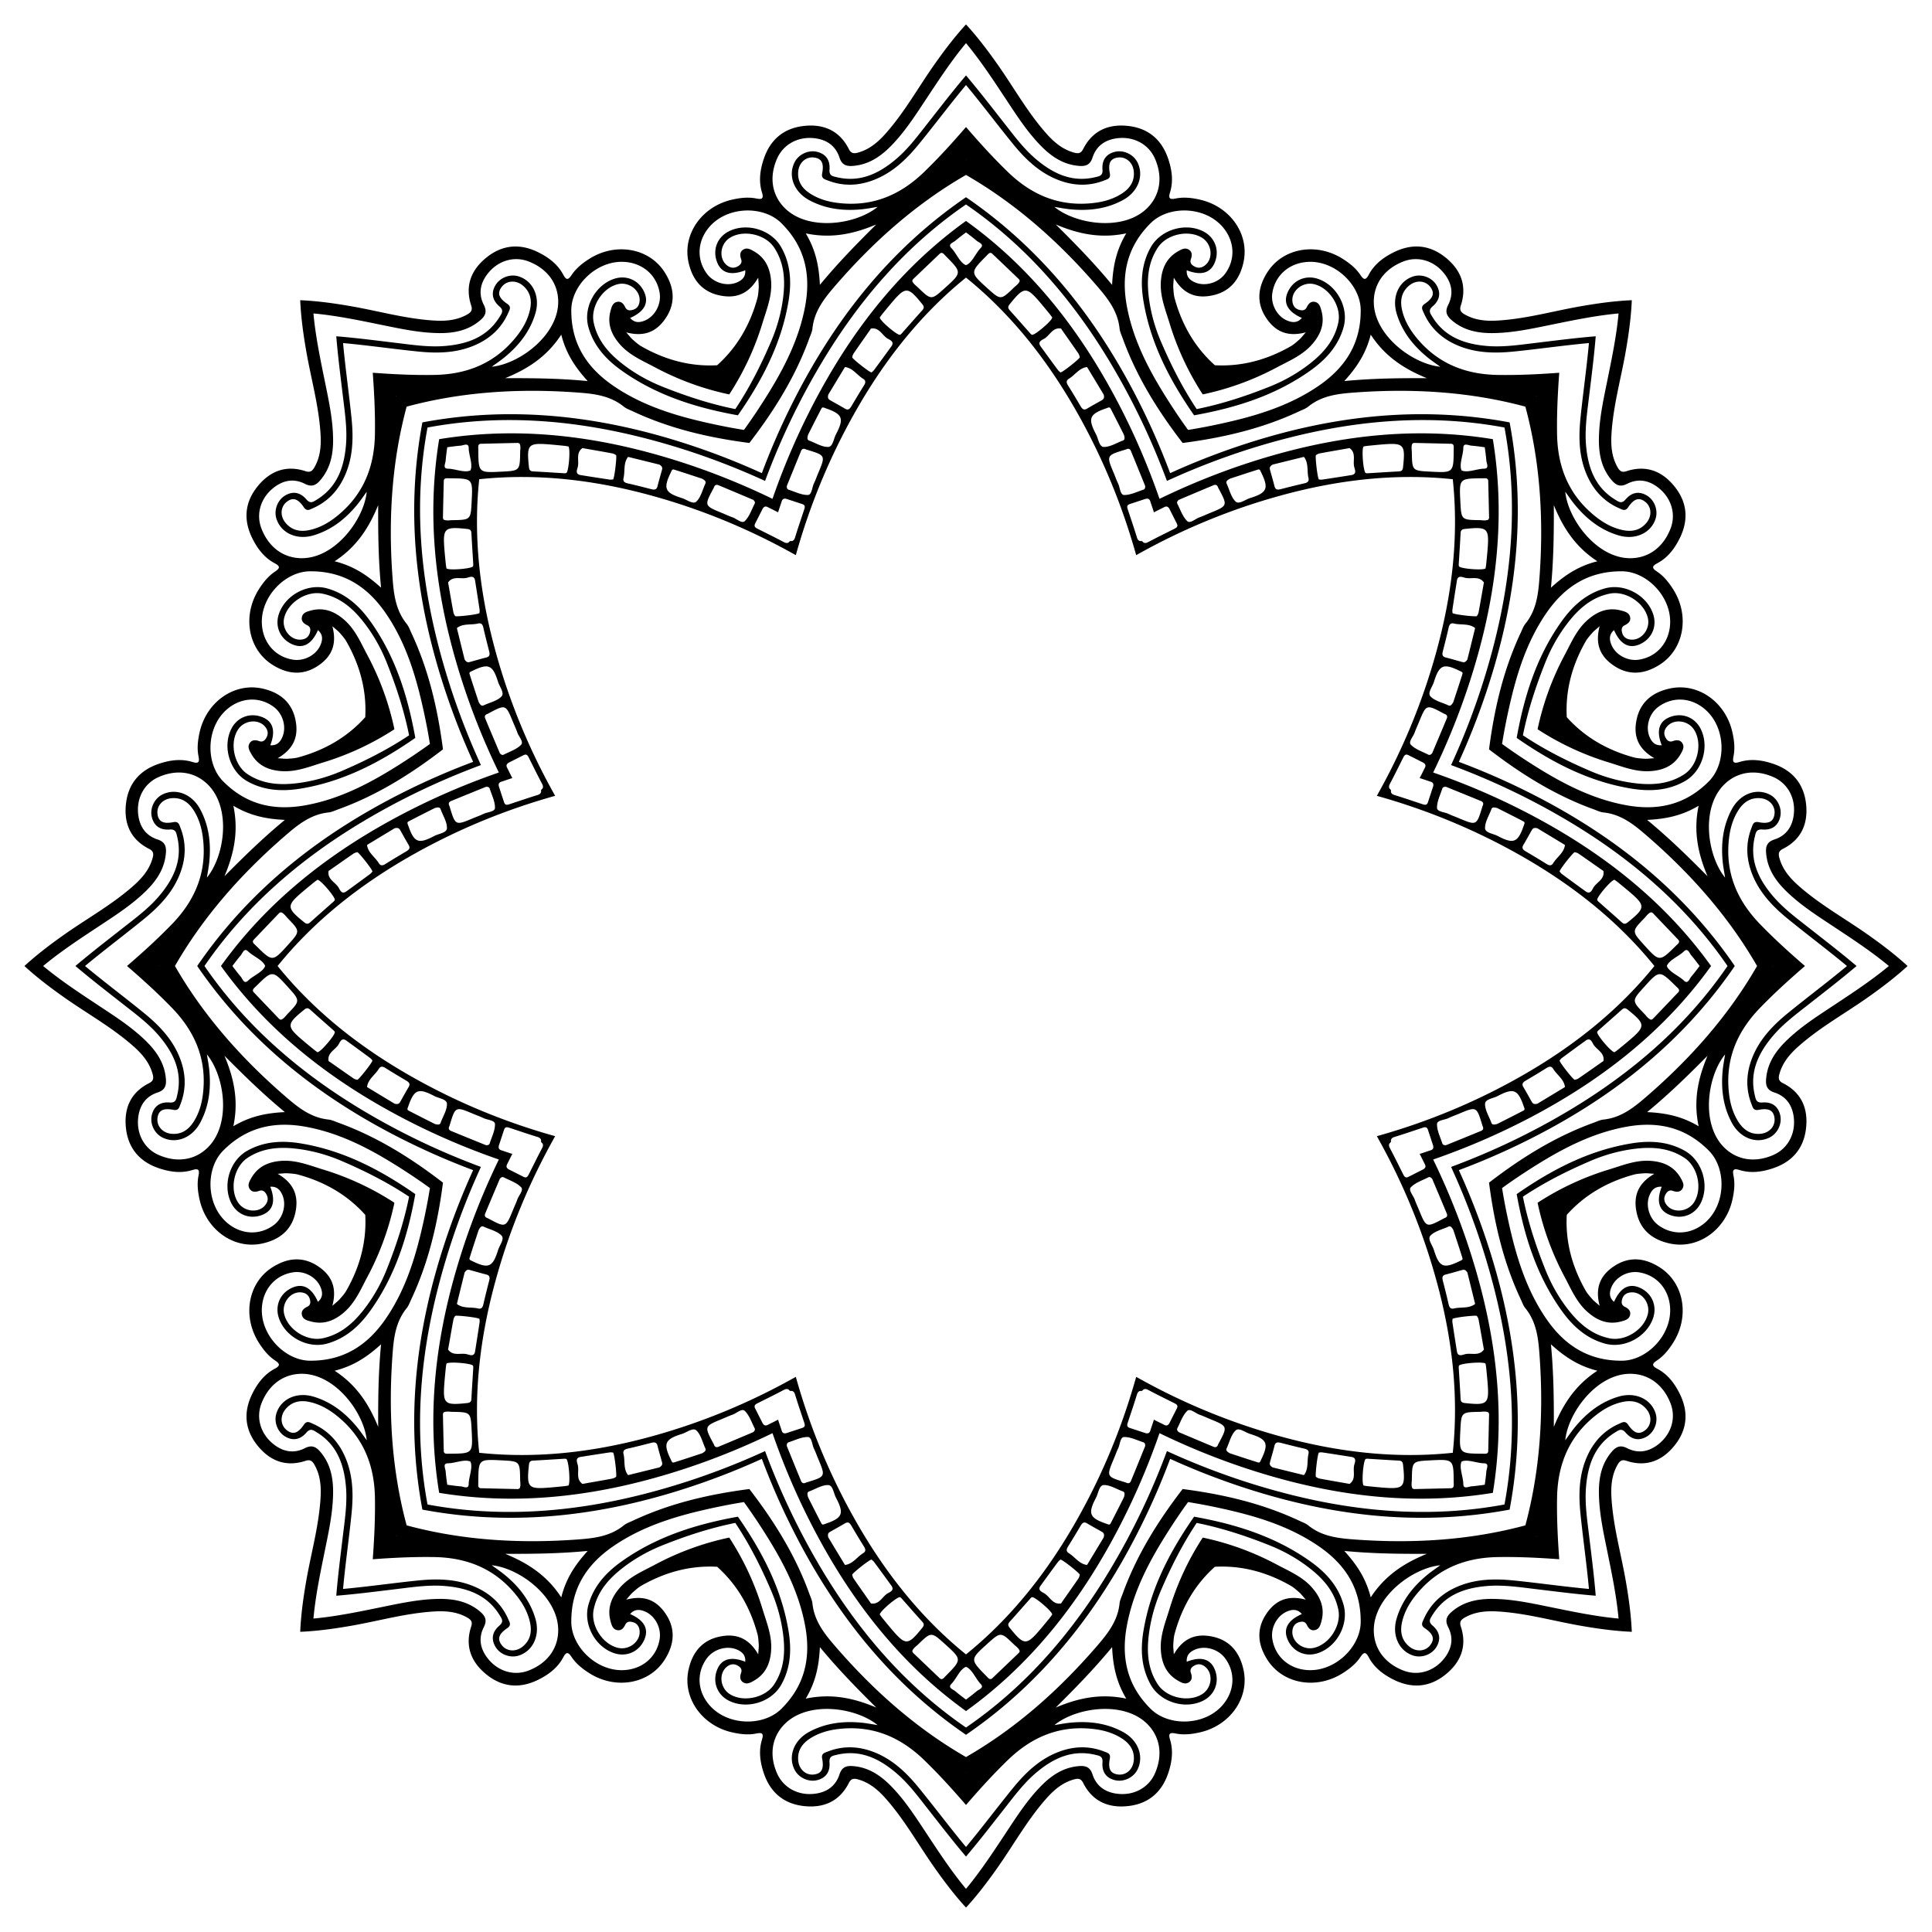 <svg xmlns="http://www.w3.org/2000/svg" viewBox="0 0 1641.497 1641.497"><path d="M609.321 310.317c16.577-14.832 27.898-33.897 34.159-56.857.813-2.983.96-6.175 1.167-9.286.134-1.998-.189-4.026-.437-8.268-8.287 14.29-19.266 17.83-32.52 15.143-15.428-3.127-23.588-13.785-26.729-28.346-5.157-23.91 11.495-47.347 37.211-53.11 6.659-1.493 13.432-2.308 20.178-.98 4.731.932 6.81.585 5.06-5.096-2.948-9.561-1.645-19.091 1.492-28.436 5.527-16.463 16.943-26.163 34.113-28.07 16.804-1.867 30.332 4.003 38.235 19.72 1.911 3.8 4.363 3.833 7.615 2.956 9.725-2.623 17.015-8.819 23.516-16.124 15.855-17.816 27.428-38.665 41.032-58.075 8.533-12.175 17.445-23.96 27.336-34.74 9.89 10.78 18.802 22.565 27.335 34.74 13.604 19.41 25.178 40.26 41.032 58.075 6.501 7.305 13.792 13.501 23.516 16.124 3.253.877 5.704.844 7.615-2.956 7.903-15.717 21.432-21.587 38.236-19.72 17.17 1.907 28.586 11.607 34.113 28.07 3.136 9.345 4.44 18.875 1.492 28.436-1.751 5.68.328 6.028 5.06 5.096 6.745-1.328 13.519-.513 20.177.98 25.716 5.763 42.369 29.2 37.211 53.11-3.14 14.561-11.301 25.219-26.729 28.346-13.253 2.686-24.232-.854-32.52-15.143-.248 4.242-.57 6.27-.437 8.268.208 3.111.354 6.303 1.168 9.286 6.26 22.96 17.581 42.025 34.159 56.857 22.21 1.234 43.696-4.242 64.357-16.05 2.685-1.534 5.045-3.687 7.392-5.74 1.508-1.32 2.714-2.981 5.537-6.156-15.963 4.244-26.23-1.016-33.703-12.288-8.697-13.12-6.931-26.426 1.144-38.943 13.26-20.554 41.608-25.352 63.867-11.243 5.764 3.653 11.13 7.866 14.96 13.575 2.687 4.004 4.403 5.23 7.181-.026 4.677-8.845 12.337-14.662 21.163-19.051 15.549-7.734 30.48-6.52 43.97 4.272 13.202 10.562 18.618 24.279 13.092 40.98-1.335 4.04.375 5.796 3.295 7.476 8.73 5.021 18.267 5.796 28.03 5.227 23.808-1.387 46.734-7.946 70.079-12.052 14.642-2.575 29.277-4.607 43.893-5.235-.628 14.616-2.66 29.25-5.235 43.894-4.105 23.344-10.665 46.27-12.051 70.079-.57 9.762.205 19.299 5.227 28.03 1.68 2.92 3.436 4.63 7.475 3.294 16.702-5.525 30.418-.11 40.98 13.092 10.792 13.49 12.006 28.421 4.273 43.97-4.39 8.826-10.207 16.486-19.052 21.163-5.255 2.778-4.03 4.494-.026 7.18 5.71 3.832 9.922 9.198 13.575 14.961 14.109 22.26 9.311 50.608-11.242 63.868-12.518 8.075-25.824 9.84-38.944 1.143-11.271-7.472-16.532-17.74-12.287-33.703-3.175 2.824-4.837 4.03-6.156 5.537-2.053 2.347-4.207 4.708-5.74 7.392-11.809 20.662-17.285 42.148-16.05 64.358 14.832 16.577 33.897 27.898 56.856 34.159 2.983.813 6.175.96 9.287 1.167 1.998.134 4.026-.189 8.267-.437-14.289-8.287-17.829-19.267-15.143-32.52 3.127-15.428 13.785-23.588 28.346-26.729 23.91-5.157 47.348 11.495 53.111 37.211 1.492 6.659 2.308 13.432.98 20.178-.932 4.731-.585 6.81 5.095 5.06 9.562-2.948 19.092-1.645 28.436 1.492 16.464 5.527 26.163 16.943 28.07 34.112 1.868 16.805-4.002 30.333-19.72 38.236-3.8 1.911-3.832 4.363-2.955 7.615 2.622 9.725 8.818 17.015 16.124 23.516 17.816 15.855 38.665 27.428 58.075 41.032 12.175 8.533 23.96 17.445 34.739 27.336-10.78 9.89-22.564 18.802-34.739 27.335-19.41 13.604-40.26 25.177-58.075 41.032-7.306 6.501-13.502 13.792-16.124 23.516-.877 3.253-.844 5.704 2.956 7.615 15.717 7.903 21.587 21.432 19.72 38.236-1.908 17.17-11.607 28.586-28.07 34.113-9.345 3.136-18.875 4.44-28.437 1.492-5.68-1.751-6.027.328-5.096 5.06 1.328 6.745.513 13.518-.979 20.177-5.763 25.716-29.201 42.369-53.11 37.211-14.562-3.14-25.22-11.301-28.347-26.729-2.686-13.253.854-24.232 15.143-32.52-4.241-.248-6.27-.57-8.267-.437-3.112.208-6.304.354-9.287 1.168-22.96 6.26-42.024 17.581-56.857 34.158-1.233 22.21 4.242 43.696 16.05 64.358 1.534 2.685 3.688 5.045 5.741 7.392 1.319 1.508 2.98 2.714 6.156 5.537-4.245-15.964 1.016-26.23 12.287-33.703 13.12-8.697 26.426-6.931 38.944 1.144 20.553 13.26 25.35 41.608 11.242 63.867-3.653 5.764-7.866 11.13-13.575 14.96-4.004 2.687-5.23 4.403.026 7.181 8.845 4.677 14.662 12.337 19.052 21.163 7.733 15.549 6.52 30.48-4.273 43.97-10.562 13.202-24.278 18.618-40.98 13.092-4.039-1.335-5.796.375-7.475 3.295-5.022 8.73-5.796 18.267-5.227 28.03 1.387 23.808 7.946 46.734 12.051 70.079 2.575 14.642 4.607 29.277 5.235 43.893-14.616-.628-29.25-2.66-43.893-5.235-23.345-4.106-46.27-10.665-70.08-12.052-9.762-.568-19.299.206-28.029 5.228-2.92 1.68-4.63 3.436-3.295 7.475 5.526 16.702.11 30.418-13.092 40.98-13.49 10.792-28.421 12.006-43.97 4.273-8.826-4.39-16.486-10.207-21.163-19.052-2.778-5.255-4.494-4.03-7.18-.026-3.831 5.71-9.197 9.922-14.96 13.575-22.26 14.109-50.608 9.31-63.868-11.242-8.075-12.518-9.841-25.824-1.144-38.944 7.473-11.271 17.74-16.532 33.703-12.287-2.823-3.175-4.03-4.837-5.536-6.156-2.347-2.053-4.708-4.207-7.393-5.741-20.661-11.808-42.147-17.284-64.358-16.05-16.577 14.833-27.897 33.898-34.158 56.857-.814 2.983-.96 6.175-1.168 9.287-.133 1.998.189 4.026.438 8.267 8.287-14.289 19.266-17.829 32.52-15.143 15.427 3.127 23.587 13.785 26.728 28.346 5.158 23.91-11.495 47.347-37.21 53.111-6.66 1.492-13.433 2.308-20.179.98-4.73-.932-6.81-.585-5.06 5.095 2.949 9.562 1.645 19.092-1.491 28.436-5.527 16.464-16.944 26.163-34.113 28.07-16.804 1.868-30.333-4.002-38.236-19.72-1.91-3.8-4.362-3.832-7.615-2.955-9.724 2.622-17.015 8.818-23.516 16.124-15.855 17.815-27.428 38.665-41.032 58.075-8.533 12.175-17.444 23.96-27.335 34.739-9.891-10.78-18.803-22.564-27.336-34.74-13.604-19.41-25.177-40.259-41.032-58.074-6.5-7.306-13.791-13.502-23.516-16.124-3.252-.877-5.704-.845-7.615 2.956-7.903 15.717-21.431 21.587-38.235 19.72-17.17-1.908-28.586-11.607-34.113-28.07-3.137-9.345-4.44-18.875-1.493-28.437 1.752-5.68-.328-6.027-5.059-5.096-6.746 1.328-13.519.513-20.178-.979-25.716-5.763-42.368-29.201-37.21-53.11 3.14-14.562 11.3-25.22 26.728-28.347 13.253-2.686 24.233.854 32.52 15.143.248-4.241.57-6.27.437-8.267-.207-3.112-.354-6.304-1.167-9.287-6.261-22.96-17.582-42.024-34.159-56.857-22.21-1.234-43.696 4.242-64.358 16.05-2.684 1.534-5.045 3.688-7.392 5.741-1.507 1.319-2.713 2.98-5.537 6.156 15.964-4.245 26.23 1.016 33.703 12.287 8.698 13.12 6.932 26.426-1.143 38.944-13.26 20.553-41.608 25.35-63.868 11.242-5.763-3.653-11.13-7.866-14.96-13.575-2.687-4.004-4.403-5.23-7.181.026-4.677 8.845-12.337 14.662-21.162 19.052-15.55 7.733-30.481 6.52-43.97-4.273-13.203-10.562-18.618-24.278-13.093-40.98 1.336-4.039-.375-5.796-3.295-7.475-8.73-5.022-18.267-5.796-28.029-5.227-23.809 1.387-46.735 7.946-70.08 12.051-14.642 2.575-29.277 4.607-43.893 5.235.628-14.616 2.66-29.25 5.235-43.893 4.106-23.345 10.665-46.271 12.052-70.08.569-9.762-.206-19.299-5.227-28.029-1.68-2.92-3.437-4.63-7.475-3.295-16.702 5.526-30.419.11-40.981-13.092-10.792-13.49-12.006-28.421-4.272-43.97 4.389-8.826 10.206-16.486 19.051-21.163 5.256-2.778 4.03-4.494.026-7.18-5.709-3.831-9.922-9.197-13.575-14.961-14.109-22.26-9.31-50.607 11.243-63.867 12.517-8.075 25.823-9.841 38.943-1.144 11.272 7.473 16.532 17.74 12.288 33.703 3.175-2.823 4.837-4.03 6.155-5.537 2.054-2.347 4.207-4.707 5.741-7.392 11.808-20.661 17.284-42.147 16.05-64.358-14.832-16.577-33.897-27.898-56.857-34.158-2.983-.814-6.175-.96-9.286-1.168-1.998-.133-4.026.189-8.268.438 14.29 8.287 17.83 19.266 15.143 32.52-3.127 15.427-13.785 23.587-28.346 26.728-23.91 5.158-47.347-11.495-53.11-37.21-1.493-6.66-2.308-13.433-.98-20.179.932-4.73.585-6.81-5.096-5.06-9.561 2.948-19.091 1.645-28.436-1.491-16.463-5.527-26.163-16.944-28.07-34.113-1.867-16.804 4.003-30.333 19.72-38.236 3.8-1.911 3.833-4.362 2.956-7.615-2.623-9.724-8.819-17.015-16.124-23.516-17.816-15.855-38.665-27.428-58.075-41.032-12.175-8.533-23.96-17.444-34.74-27.335 10.78-9.891 22.565-18.803 34.74-27.336 19.41-13.604 40.26-25.177 58.075-41.032 7.305-6.5 13.501-13.791 16.124-23.516.877-3.252.844-5.704-2.956-7.615-15.717-7.903-21.587-21.431-19.72-38.236 1.907-17.169 11.607-28.585 28.07-34.112 9.345-3.137 18.875-4.44 28.436-1.493 5.68 1.752 6.028-.328 5.096-5.059-1.328-6.746-.513-13.52.98-20.178 5.763-25.716 29.2-42.368 53.11-37.211 14.561 3.141 25.22 11.302 28.346 26.729 2.686 13.253-.854 24.233-15.143 32.52 4.242.248 6.27.57 8.268.437 3.111-.207 6.303-.354 9.286-1.167 22.96-6.261 42.025-17.582 56.857-34.16 1.234-22.21-4.242-43.695-16.05-64.357-1.534-2.684-3.687-5.045-5.74-7.392-1.32-1.507-2.981-2.713-6.156-5.537 4.244 15.964-1.016 26.23-12.288 33.703-13.12 8.698-26.426 6.932-38.943-1.143-20.554-13.26-25.352-41.608-11.243-63.868 3.653-5.763 7.866-11.13 13.575-14.96 4.004-2.687 5.23-4.403-.026-7.181-8.845-4.677-14.662-12.337-19.051-21.162-7.734-15.55-6.52-30.481 4.272-43.97 10.562-13.203 24.279-18.618 40.98-13.093 4.04 1.336 5.796-.375 7.476-3.295 5.021-8.73 5.796-18.267 5.227-28.029-1.387-23.809-7.946-46.735-12.052-70.08-2.575-14.642-4.607-29.277-5.235-43.893 14.616.628 29.251 2.66 43.894 5.235 23.344 4.106 46.27 10.665 70.08 12.052 9.761.569 19.298-.206 28.028-5.227 2.92-1.68 4.63-3.437 3.295-7.475-5.525-16.702-.11-30.419 13.092-40.981 13.49-10.792 28.421-12.006 43.97-4.272 8.826 4.389 16.486 10.206 21.163 19.051 2.778 5.256 4.494 4.03 7.181.026 3.83-5.709 9.197-9.922 14.96-13.575 22.26-14.109 50.608-9.31 63.868 11.243 8.075 12.517 9.84 25.823 1.143 38.943-7.472 11.272-17.739 16.532-33.703 12.288 2.824 3.175 4.03 4.837 5.537 6.155 2.347 2.054 4.708 4.207 7.392 5.741 20.662 11.808 42.148 17.284 64.358 16.05zm211.428-161.675c-41.293 23.756-77.298 55.311-109.457 92.239-9.83 11.287-19.372 22.5-21.011 38.256-.29 2.787-1.637 5.481-2.61 8.177-11.838 32.809-30.007 61.805-50.99 89.058-34.106-4.435-67.457-12.09-99.027-26.919-2.594-1.218-5.452-2.17-7.627-3.936-12.301-9.983-26.977-11.164-41.91-12.195-48.85-3.372-96.623-.225-142.62 12.175-12.4 45.996-15.546 93.77-12.174 142.62 1.03 14.932 2.21 29.609 12.194 41.91 1.765 2.175 2.718 5.032 3.936 7.626 14.829 31.57 22.485 64.922 26.919 99.029-27.253 20.981-56.25 39.15-89.058 50.989-2.696.973-5.39 2.32-8.176 2.61-15.757 1.638-26.97 11.181-38.257 21.011-36.928 32.159-68.483 68.164-92.24 109.457 23.757 41.292 55.312 77.298 92.24 109.456 11.287 9.83 22.5 19.373 38.257 21.012 2.786.29 5.48 1.636 8.176 2.61 32.809 11.838 61.805 30.007 89.058 50.988-4.434 34.107-12.09 67.458-26.919 99.029-1.218 2.594-2.17 5.451-3.936 7.627-9.983 12.3-11.164 26.977-12.194 41.909-3.372 48.85-.225 96.624 12.174 142.62 45.997 12.4 93.77 15.547 142.62 12.175 14.933-1.031 29.609-2.212 41.91-12.195 2.175-1.765 5.033-2.718 7.627-3.936 31.57-14.828 64.92-22.484 99.028-26.918 20.982 27.252 39.15 56.248 50.989 89.057.973 2.696 2.32 5.39 2.61 8.177 1.639 15.757 11.181 26.97 21.011 38.257 32.159 36.927 68.164 68.482 109.457 92.238 41.292-23.756 77.298-55.31 109.456-92.238 9.83-11.288 19.373-22.5 21.012-38.257.29-2.787 1.637-5.481 2.61-8.177 11.838-32.809 30.007-61.805 50.989-89.057 34.106 4.434 67.457 12.09 99.028 26.918 2.594 1.218 5.451 2.17 7.627 3.936 12.3 9.983 26.977 11.164 41.909 12.195 48.851 3.372 96.624.225 142.62-12.175 12.4-45.996 15.547-93.77 12.175-142.62-1.031-14.932-2.212-29.609-12.194-41.91-1.766-2.175-2.719-5.032-3.937-7.626-14.828-31.57-22.484-64.922-26.918-99.029 27.252-20.981 56.249-39.15 89.057-50.989 2.696-.973 5.39-2.32 8.177-2.61 15.757-1.638 26.97-11.181 38.257-21.01 36.927-32.16 68.482-68.165 92.239-109.457-23.757-41.293-55.312-77.298-92.24-109.457-11.287-9.83-22.5-19.373-38.256-21.012-2.787-.29-5.48-1.636-8.177-2.61-32.808-11.838-61.805-30.006-89.057-50.988 4.434-34.107 12.09-67.458 26.918-99.029 1.218-2.594 2.171-5.45 3.936-7.627 9.983-12.3 11.164-26.977 12.195-41.909 3.372-48.85.225-96.624-12.175-142.62-45.996-12.4-93.769-15.547-142.62-12.175-14.932 1.031-29.608 2.212-41.91 12.195-2.175 1.765-5.032 2.718-7.626 3.936-31.57 14.828-64.921 22.484-99.028 26.919-20.982-27.253-39.151-56.25-50.99-89.058-.972-2.696-2.32-5.39-2.61-8.177-1.638-15.757-11.181-26.969-21.01-38.256-32.16-36.928-68.165-68.483-109.457-92.24zm0-76.405c-13.661 16.424-26.468 33.564-39.964 50.126-10.475 12.855-22.24 24.173-38.03 30.394-13.136 5.177-26.394 5.714-39.634.494-2.413-.95-5.441-1.508-4.593-5.874 1.704-8.779-.476-12.623-6.679-13.525-6.93-1.008-12.968 4.159-13.66 11.886-.76 8.508 3.463 14.48 10.282 18.82 7.161 4.556 15.188 6.867 23.534 7.87 28.668 3.442 52.482-6.337 73.014-26.166 12.604-12.173 24.319-25.122 35.73-38.335 11.411 13.213 23.126 26.162 35.73 38.335 20.531 19.829 44.346 29.608 73.014 26.165 8.346-1.002 16.373-3.313 23.534-7.87 6.818-4.339 11.042-10.311 10.281-18.819-.691-7.727-6.73-12.894-13.66-11.886-6.203.902-8.383 4.746-6.678 13.525.848 4.366-2.18 4.924-4.593 5.874-13.24 5.22-26.498 4.683-39.635-.494-15.789-6.22-27.554-17.54-38.03-30.394-13.496-16.562-26.303-33.702-39.963-50.126zm529.277 219.234c-21.273 1.954-42.448 5.018-63.703 7.186-16.496 1.683-32.82 1.366-48.383-5.4-12.949-5.628-22.704-14.622-28.375-27.676-1.034-2.378-2.781-4.913.906-7.402 7.413-5.002 8.59-9.261 4.841-14.285-4.188-5.613-12.111-6.23-18.064-1.254-6.554 5.477-7.79 12.687-6.037 20.577 1.842 8.286 5.883 15.596 11.076 22.206 17.837 22.705 41.592 32.63 70.13 33.126 17.52.305 34.96-.567 52.373-1.841-1.275 17.412-2.147 34.852-1.842 52.372.497 28.539 10.421 52.294 33.127 70.13 6.61 5.193 13.92 9.235 22.206 11.076 7.89 1.753 15.099.517 20.577-6.037 4.975-5.953 4.358-13.876-1.254-18.064-5.024-3.748-9.284-2.572-14.286 4.841-2.488 3.688-5.024 1.94-7.402.907-13.053-5.672-22.048-15.426-27.677-28.376-6.765-15.563-7.081-31.886-5.399-48.383 2.168-21.254 5.232-42.43 7.186-63.703zM1569.26 820.75c-16.424-13.661-33.564-26.468-50.126-39.964-12.855-10.475-24.173-22.24-30.394-38.03-5.176-13.136-5.714-26.394-.494-39.635.95-2.412 1.508-5.44 5.875-4.592 8.778 1.704 12.623-.476 13.524-6.679 1.008-6.93-4.159-12.968-11.886-13.66-8.508-.76-14.48 3.463-18.82 10.282-4.556 7.161-6.867 15.188-7.87 23.534-3.442 28.668 6.338 52.482 26.166 73.014 12.173 12.604 25.122 24.319 38.335 35.73-13.213 11.411-26.162 23.126-38.335 35.73-19.828 20.531-29.608 44.346-26.165 73.014 1.002 8.346 3.313 16.373 7.87 23.534 4.339 6.818 10.311 11.042 18.819 10.281 7.727-.691 12.894-6.73 11.886-13.66-.902-6.203-4.746-8.383-13.524-6.678-4.367.848-4.924-2.18-5.875-4.593-5.22-13.24-4.682-26.498.494-39.635 6.221-15.789 17.54-27.554 30.394-38.03 16.562-13.496 33.702-26.303 50.126-39.963zm-219.234 529.277c-1.954-21.273-5.018-42.448-7.186-63.703-1.682-16.496-1.366-32.82 5.4-48.383 5.628-12.949 14.623-22.704 27.676-28.375 2.378-1.034 4.914-2.781 7.402.906 5.002 7.413 9.262 8.59 14.286 4.841 5.612-4.188 6.229-12.111 1.254-18.064-5.478-6.554-12.688-7.79-20.577-6.037-8.286 1.842-15.596 5.883-22.206 11.076-22.706 17.837-32.63 41.592-33.127 70.13-.305 17.52.567 34.96 1.842 52.373-17.413-1.275-34.852-2.147-52.372-1.842-28.54.497-52.294 10.421-70.13 33.127-5.194 6.61-9.235 13.92-11.077 22.206-1.753 7.89-.516 15.099 6.037 20.577 5.953 4.975 13.876 4.358 18.064-1.254 3.749-5.024 2.572-9.284-4.84-14.286-3.688-2.488-1.94-5.024-.907-7.402 5.671-13.053 15.426-22.048 28.375-27.677 15.564-6.765 31.887-7.081 48.383-5.399 21.255 2.168 42.43 5.232 63.703 7.186zM820.749 1569.26c13.66-16.424 26.467-33.564 39.963-50.126 10.475-12.855 22.241-24.173 38.03-30.394 13.137-5.176 26.395-5.714 39.635-.494 2.412.95 5.44 1.508 4.593 5.875-1.705 8.778.475 12.623 6.678 13.524 6.93 1.008 12.969-4.159 13.66-11.886.76-8.508-3.463-14.48-10.282-18.82-7.16-4.556-15.187-6.867-23.533-7.87-28.668-3.442-52.483 6.338-73.014 26.166-12.604 12.173-24.32 25.122-35.73 38.335-11.412-13.213-23.127-26.162-35.73-38.335-20.532-19.828-44.347-29.608-73.015-26.165-8.346 1.002-16.372 3.313-23.534 7.87-6.818 4.339-11.042 10.311-10.28 18.819.69 7.727 6.729 12.894 13.659 11.886 6.203-.902 8.383-4.746 6.678-13.524-.848-4.367 2.18-4.924 4.593-5.875 13.24-5.22 26.498-4.682 39.635.494 15.789 6.221 27.555 17.54 38.03 30.394 13.496 16.562 26.303 33.702 39.964 50.126zM291.47 1350.026c21.273-1.954 42.449-5.018 63.703-7.186 16.497-1.682 32.82-1.366 48.383 5.4 12.95 5.628 22.704 14.623 28.376 27.676 1.033 2.378 2.78 4.914-.907 7.402-7.413 5.002-8.59 9.262-4.84 14.286 4.187 5.612 12.11 6.229 18.063 1.254 6.554-5.478 7.79-12.688 6.037-20.577-1.841-8.286-5.883-15.596-11.076-22.206-17.837-22.706-41.592-32.63-70.13-33.127-17.52-.305-34.96.567-52.372 1.842 1.274-17.413 2.146-34.852 1.841-52.372-.496-28.54-10.42-52.294-33.126-70.13-6.61-5.194-13.92-9.235-22.206-11.077-7.89-1.753-15.1-.516-20.577 6.037-4.976 5.953-4.36 13.876 1.253 18.064 5.024 3.749 9.284 2.572 14.286-4.84 2.488-3.688 5.024-1.94 7.402-.907 13.053 5.671 22.048 15.426 27.677 28.375 6.765 15.564 7.082 31.887 5.399 48.383-2.168 21.255-5.232 42.43-7.186 63.703zM72.237 820.749c16.424 13.66 33.564 26.467 50.126 39.963 12.855 10.475 24.173 22.241 30.394 38.03 5.176 13.137 5.714 26.395.494 39.635-.95 2.412-1.508 5.44-5.875 4.593-8.778-1.705-12.622.475-13.524 6.678-1.008 6.93 4.159 12.969 11.886 13.66 8.508.76 14.48-3.463 18.82-10.282 4.556-7.16 6.867-15.187 7.87-23.533 3.442-28.668-6.338-52.483-26.166-73.014-12.173-12.604-25.122-24.32-38.335-35.73 13.213-11.412 26.162-23.127 38.335-35.73 19.828-20.532 29.608-44.347 26.165-73.015-1.002-8.346-3.313-16.372-7.87-23.534-4.339-6.818-10.311-11.042-18.819-10.28-7.727.69-12.894 6.729-11.886 13.659.902 6.203 4.746 8.383 13.524 6.678 4.367-.848 4.924 2.18 5.875 4.593 5.22 13.24 4.682 26.498-.494 39.635-6.22 15.789-17.54 27.555-30.394 38.03-16.562 13.496-33.702 26.303-50.126 39.964zM291.471 291.47c1.954 21.273 5.018 42.449 7.186 63.703 1.683 16.497 1.366 32.82-5.4 48.383-5.628 12.95-14.622 22.704-27.676 28.376-2.378 1.033-4.913 2.78-7.402-.907-5.002-7.413-9.261-8.59-14.285-4.84-5.613 4.187-6.23 12.11-1.254 18.063 5.477 6.554 12.687 7.79 20.577 6.037 8.286-1.841 15.596-5.883 22.206-11.076 22.705-17.837 32.63-41.592 33.126-70.13.305-17.52-.567-34.96-1.841-52.372 17.412 1.274 34.852 2.146 52.372 1.841 28.539-.496 52.294-10.42 70.13-33.126 5.193-6.61 9.235-13.92 11.076-22.206 1.753-7.89.517-15.1-6.037-20.577-5.953-4.976-13.876-4.36-18.064 1.253-3.748 5.024-2.572 9.284 4.841 14.286 3.688 2.488 1.94 5.024.907 7.402-5.672 13.053-15.426 22.048-28.376 27.677-15.563 6.765-31.886 7.082-48.383 5.399-21.254-2.168-42.43-5.232-63.703-7.186zM820.75 36.646C808.132 51.83 797.343 68.375 786.45 84.84c-9.056 13.69-17.959 27.518-29.555 39.292-8.997 9.135-19.22 15.926-32.541 16.852-5.618.39-9.146-1.12-11.1-7.1-3.442-10.53-11.59-15.65-22.42-16.565-13.5-1.14-25.378 5.649-30.55 17.302-6.965 15.689-4.51 31.06 6.304 41.975 20.003 20.192 60.7 14.241 79.04-.794-4.763.73-9.089 1.599-13.458 2.027-15.622 1.533-30.774-.255-44.746-7.827-13.065-7.08-18.12-20.915-12.254-32.247 3.504-6.767 11.825-10.562 19.144-8.73 7.112 1.78 11.125 6.754 10.468 15.142-.409 5.217 2.745 5.56 5.888 6.325 19.666 4.79 35.752-2.78 50.318-15.022 10.651-8.952 18.87-20.118 27.4-30.975 10.666-13.574 21.202-27.27 32.36-40.407 11.157 13.138 21.693 26.832 32.358 40.407 8.53 10.857 16.75 22.023 27.401 30.975 14.567 12.241 30.652 19.813 50.318 15.022 3.143-.765 6.297-1.108 5.888-6.325-.657-8.388 3.356-13.362 10.468-15.142 7.319-1.832 15.64 1.963 19.144 8.73 5.867 11.332.812 25.166-12.253 32.247-13.973 7.572-29.125 9.36-44.747 7.827-4.369-.428-8.695-1.296-13.459-2.027 18.342 15.035 59.038 20.986 79.042.794 10.813-10.915 13.268-26.286 6.304-41.975-5.173-11.653-17.05-18.443-30.55-17.302-10.831.915-18.979 6.035-22.42 16.565-1.955 5.98-5.483 7.49-11.1 7.1-13.321-.926-23.544-7.717-32.541-16.852-11.597-11.774-20.5-25.601-29.556-39.292-10.892-16.466-21.68-33.01-34.297-48.194zm554.444 229.659c-19.658 1.815-38.986 5.884-58.33 9.825-16.085 3.278-32.157 6.76-48.683 6.886-12.821.097-24.852-2.33-34.926-11.094-4.248-3.697-5.674-7.26-2.828-12.87 5.012-9.879 2.871-19.26-4.14-27.567-8.74-10.352-21.94-13.95-33.837-9.367-16.019 6.169-25.151 18.774-25.223 34.138-.133 28.423 32.85 52.992 56.451 55.33-3.885-2.852-7.557-5.297-10.95-8.084-12.13-9.963-21.58-21.94-26.105-37.175-4.232-14.245 1.976-27.602 14.138-31.467 7.262-2.307 15.83.894 19.71 7.364 3.77 6.287 3.09 12.642-3.306 18.109-3.978 3.4-1.99 5.873-.31 8.636 10.52 17.294 27.247 23.314 46.204 24.958 13.86 1.202 27.568-.882 41.277-2.527 17.14-2.058 34.274-4.29 51.453-5.69-1.4 17.178-3.633 34.312-5.69 51.452-1.646 13.71-3.73 27.416-2.528 41.278 1.644 18.956 7.665 35.683 24.958 46.203 2.764 1.68 5.236 3.668 8.636-.31 5.467-6.396 11.822-7.075 18.109-3.305 6.47 3.88 9.671 12.447 7.364 19.71-3.865 12.161-17.222 18.37-31.467 14.137-15.234-4.526-27.212-13.975-37.175-26.105-2.786-3.393-5.231-7.065-8.083-10.95 2.338 23.6 26.906 56.585 55.329 56.452 15.364-.072 27.97-9.205 34.138-25.224 4.583-11.898.985-25.097-9.367-33.836-8.306-7.012-17.688-9.152-27.567-4.14-5.61 2.846-9.173 1.42-12.87-2.829-8.764-10.073-11.19-22.105-11.093-34.926.125-16.525 3.607-32.598 6.885-48.682 3.941-19.345 8.01-38.672 9.826-58.33zm229.658 554.444c-15.184-12.617-31.728-23.406-48.193-34.298-13.691-9.056-27.518-17.959-39.293-29.555-9.135-8.997-15.926-19.22-16.852-32.541-.39-5.618 1.121-9.146 7.1-11.1 10.53-3.442 15.65-11.59 16.565-22.42 1.14-13.5-5.648-25.377-17.301-30.55-15.69-6.965-31.06-4.51-41.976 6.304-20.192 20.003-14.241 60.7.794 79.04-.73-4.763-1.598-9.089-2.027-13.457-1.533-15.623.255-30.774 7.828-44.747 7.08-13.065 20.914-18.12 32.247-12.253 6.767 3.503 10.562 11.825 8.73 19.144-1.78 7.111-6.754 11.124-15.142 10.467-5.218-.409-5.56 2.745-6.326 5.888-4.79 19.666 2.781 35.752 15.023 50.318 8.951 10.651 20.117 18.87 30.974 27.4 13.575 10.666 27.27 21.202 40.407 32.36-13.137 11.157-26.832 21.693-40.407 32.358-10.857 8.53-22.023 16.75-30.974 27.401-12.242 14.567-19.813 30.652-15.023 50.318.765 3.143 1.108 6.297 6.326 5.888 8.388-.657 13.362 3.356 15.142 10.468 1.832 7.319-1.963 15.64-8.73 19.144-11.333 5.867-25.167.812-32.247-12.253-7.573-13.973-9.36-29.125-7.828-44.747.429-4.369 1.297-8.695 2.027-13.458-15.035 18.341-20.986 59.037-.794 79.04 10.915 10.814 26.287 13.27 41.976 6.305 11.653-5.173 18.442-17.05 17.302-30.55-.916-10.831-6.036-18.979-16.566-22.42-5.979-1.955-7.49-5.483-7.1-11.1.926-13.321 7.717-23.544 16.852-32.541 11.774-11.597 25.602-20.5 39.293-29.556 16.465-10.892 33.01-21.68 48.193-34.297zm-229.658 554.444c-1.815-19.658-5.885-38.986-9.826-58.33-3.277-16.085-6.76-32.157-6.885-48.683-.098-12.821 2.329-24.852 11.094-34.926 3.696-4.248 7.26-5.674 12.87-2.828 9.878 5.012 19.26 2.871 27.566-4.14 10.352-8.74 13.95-21.94 9.368-33.837-6.17-16.019-18.775-25.151-34.139-25.223-28.423-.133-52.991 32.85-55.33 56.451 2.853-3.885 5.298-7.557 8.084-10.95 9.963-12.13 21.94-21.58 37.176-26.105 14.245-4.232 27.601 1.976 31.466 14.138 2.308 7.262-.893 15.83-7.364 19.71-6.287 3.77-12.642 3.09-18.108-3.306-3.4-3.978-5.873-1.99-8.637-.31-17.293 10.52-23.314 27.247-24.957 46.204-1.202 13.86.881 27.568 2.527 41.277 2.057 17.14 4.29 34.274 5.69 51.453-17.179-1.4-34.313-3.633-51.453-5.69-13.709-1.646-27.416-3.73-41.277-2.528-18.956 1.644-35.684 7.665-46.203 24.958-1.681 2.764-3.669 5.236.31 8.636 6.395 5.467 7.075 11.822 3.305 18.109-3.88 6.47-12.448 9.671-19.71 7.364-12.162-3.865-18.37-17.222-14.138-31.467 4.526-15.234 13.975-27.212 26.106-37.175 3.392-2.786 7.065-5.231 10.95-8.083-23.601 2.338-56.585 26.906-56.452 55.329.072 15.364 9.205 27.97 25.223 34.138 11.898 4.583 25.097.985 33.836-9.367 7.012-8.306 9.153-17.688 4.14-27.567-2.845-5.61-1.419-9.173 2.83-12.87 10.073-8.764 22.104-11.19 34.925-11.093 16.526.125 32.598 3.607 48.683 6.885 19.344 3.941 38.671 8.01 58.33 9.826zM820.749 1604.85c12.617-15.184 23.406-31.728 34.297-48.193 9.056-13.691 17.96-27.518 29.556-39.293 8.997-9.135 19.22-15.926 32.54-16.852 5.618-.39 9.146 1.121 11.1 7.1 3.442 10.53 11.59 15.65 22.421 16.565 13.5 1.14 25.377-5.648 30.55-17.301 6.964-15.69 4.509-31.06-6.304-41.976-20.004-20.192-60.7-14.241-79.042.794 4.764-.73 9.09-1.598 13.459-2.027 15.622-1.533 30.774.255 44.747 7.828 13.065 7.08 18.12 20.914 12.253 32.247-3.504 6.767-11.825 10.562-19.144 8.73-7.112-1.78-11.125-6.754-10.468-15.142.41-5.218-2.745-5.56-5.888-6.326-19.666-4.79-35.751 2.781-50.318 15.023-10.651 8.951-18.87 20.117-27.4 30.974-10.666 13.575-21.202 27.27-32.36 40.407-11.157-13.137-21.693-26.832-32.358-40.407-8.53-10.857-16.75-22.023-27.4-30.974-14.567-12.242-30.653-19.813-50.319-15.023-3.143.765-6.297 1.108-5.888 6.326.657 8.388-3.356 13.362-10.468 15.142-7.319 1.832-15.64-1.963-19.144-8.73-5.866-11.333-.811-25.167 12.254-32.247 13.972-7.573 29.124-9.36 44.746-7.828 4.37.429 8.695 1.297 13.459 2.027-18.342-15.035-59.038-20.986-79.041-.794-10.814 10.915-13.27 26.287-6.305 41.976 5.173 11.653 17.05 18.442 30.55 17.302 10.832-.916 18.979-6.036 22.42-16.566 1.955-5.979 5.483-7.49 11.1-7.1 13.321.926 23.545 7.717 32.542 16.852 11.596 11.774 20.499 25.602 29.555 39.293 10.892 16.465 21.68 33.01 34.298 48.193zm-554.444-229.658c19.658-1.815 38.985-5.885 58.33-9.826 16.084-3.277 32.157-6.76 48.682-6.885 12.821-.098 24.853 2.329 34.926 11.094 4.248 3.696 5.675 7.26 2.829 12.87-5.012 9.878-2.872 19.26 4.14 27.566 8.74 10.352 21.938 13.95 33.836 9.368 16.019-6.17 25.152-18.775 25.224-34.139.133-28.423-32.851-52.991-56.452-55.33 3.885 2.853 7.557 5.298 10.95 8.084 12.13 9.963 21.58 21.94 26.105 37.176 4.232 14.245-1.976 27.601-14.137 31.466-7.263 2.308-15.83-.893-19.71-7.364-3.77-6.287-3.09-12.642 3.305-18.108 3.979-3.4 1.99-5.873.31-8.637-10.52-17.293-27.247-23.314-46.204-24.957-13.86-1.202-27.568.881-41.277 2.527-17.14 2.057-34.274 4.29-51.453 5.69 1.4-17.179 3.633-34.313 5.69-51.453 1.646-13.709 3.73-27.416 2.528-41.277-1.644-18.956-7.664-35.684-24.958-46.203-2.763-1.681-5.236-3.669-8.636.31-5.467 6.395-11.822 7.075-18.109 3.305-6.47-3.88-9.671-12.448-7.364-19.71 3.865-12.162 17.222-18.37 31.467-14.138 15.234 4.526 27.212 13.975 37.175 26.106 2.787 3.392 5.232 7.065 8.084 10.95-2.338-23.601-26.907-56.585-55.33-56.452-15.364.072-27.97 9.205-34.138 25.223-4.583 11.898-.985 25.097 9.367 33.836 8.306 7.012 17.688 9.153 27.567 4.14 5.61-2.845 9.173-1.419 12.87 2.83 8.764 10.073 11.19 22.104 11.093 34.925-.125 16.526-3.607 32.598-6.885 48.683-3.941 19.344-8.01 38.671-9.825 58.33zM36.646 820.749c15.184 12.617 31.728 23.406 48.194 34.297 13.69 9.056 27.518 17.96 39.292 29.556 9.135 8.997 15.926 19.22 16.852 32.54.39 5.618-1.12 9.146-7.1 11.1-10.53 3.442-15.65 11.59-16.565 22.421-1.14 13.5 5.649 25.377 17.302 30.55 15.689 6.964 31.06 4.509 41.975-6.304 20.192-20.004 14.241-60.7-.794-79.042.73 4.764 1.599 9.09 2.027 13.459 1.533 15.622-.255 30.774-7.827 44.747-7.08 13.065-20.915 18.12-32.247 12.253-6.767-3.504-10.562-11.825-8.73-19.144 1.78-7.112 6.754-11.125 15.142-10.468 5.217.41 5.56-2.745 6.325-5.888 4.79-19.666-2.78-35.751-15.022-50.318-8.952-10.651-20.118-18.87-30.975-27.4-13.574-10.666-27.27-21.202-40.407-32.36 13.138-11.157 26.832-21.693 40.407-32.358 10.857-8.53 22.023-16.75 30.975-27.4 12.241-14.567 19.813-30.653 15.022-50.319-.765-3.143-1.108-6.297-6.325-5.888-8.388.657-13.362-3.356-15.142-10.468-1.832-7.319 1.963-15.64 8.73-19.144 11.332-5.866 25.166-.811 32.247 12.254 7.572 13.972 9.36 29.124 7.827 44.746-.428 4.37-1.296 8.695-2.027 13.459 15.035-18.342 20.986-59.038.794-79.041-10.915-10.814-26.286-13.27-41.975-6.305-11.653 5.173-18.443 17.05-17.302 30.55.915 10.832 6.035 18.979 16.565 22.42 5.98 1.955 7.49 5.483 7.1 11.1-.926 13.321-7.717 23.545-16.852 32.542-11.774 11.596-25.601 20.499-39.292 29.555-16.466 10.892-33.01 21.68-48.194 34.298zm229.659-554.444c1.815 19.658 5.884 38.985 9.825 58.33 3.278 16.084 6.76 32.157 6.886 48.682.097 12.821-2.33 24.853-11.094 34.926-3.697 4.248-7.26 5.675-12.87 2.829-9.879-5.012-19.26-2.872-27.567 4.14-10.352 8.74-13.95 21.938-9.367 33.836 6.169 16.019 18.774 25.152 34.138 25.224 28.423.133 52.992-32.851 55.33-56.452-2.852 3.885-5.297 7.557-8.084 10.95-9.963 12.13-21.94 21.58-37.175 26.105-14.245 4.232-27.602-1.976-31.467-14.137-2.307-7.263.894-15.83 7.364-19.71 6.287-3.77 12.642-3.09 18.109 3.305 3.4 3.979 5.873 1.99 8.636.31 17.294-10.52 23.314-27.247 24.958-46.204 1.202-13.86-.882-27.568-2.527-41.277-2.058-17.14-4.29-34.274-5.69-51.453 17.178 1.4 34.312 3.633 51.452 5.69 13.71 1.646 27.416 3.73 41.278 2.528 18.956-1.644 35.683-7.664 46.203-24.958 1.68-2.763 3.668-5.236-.31-8.636-6.396-5.467-7.075-11.822-3.305-18.109 3.88-6.47 12.447-9.671 19.71-7.364 12.161 3.865 18.37 17.222 14.137 31.467-4.526 15.234-13.975 27.212-26.105 37.175-3.393 2.787-7.065 5.232-10.95 8.084 23.6-2.338 56.585-26.907 56.452-55.33-.072-15.364-9.205-27.97-25.224-34.138-11.898-4.583-25.097-.985-33.836 9.367-7.012 8.306-9.152 17.688-4.14 27.567 2.846 5.61 1.42 9.173-2.829 12.87-10.073 8.764-22.105 11.19-34.926 11.093-16.525-.125-32.598-3.607-48.682-6.885-19.345-3.941-38.672-8.01-58.33-9.825zm365.782 98.974c5.586-7.7 10.92-15.593 16.061-23.615 16.255-25.366 30.482-51.711 35.985-81.776 4.89-26.718-.142-50.37-20.335-70.353-15.169-15.011-45.744-14.541-61.126 3.309-10.155 11.785-11.09 27.404-2.158 39.609 5.812 7.941 17.2 11.214 25.846 7.399 4.343-1.917 7.243-4.785 6.828-10.218-12.783 4.99-21.01 2.123-24.373-8.143-3.308-10.092 1.013-20.29 10.608-25.037 15.252-7.545 35.944-1.269 44.336 13.602 8.095 14.343 8.837 29.891 6.235 45.608-6.015 36.34-22.577 67.755-43.05 97.2-35.296-6.345-69.222-16.847-99.171-38.29-12.953-9.274-23.423-20.793-27.841-36.658-4.581-16.45 5.612-35.52 21.733-40.97 10.14-3.427 20.406.729 25.205 10.204 4.88 9.638 1.09 17.481-11.477 22.992 3.548 4.135 7.627 4.112 12.053 2.396 8.81-3.415 14.55-13.782 13.044-23.507-2.315-14.946-14.02-25.329-29.534-26.481-23.498-1.746-45.45 19.542-45.562 40.882-.148 28.409 13.018 48.692 35.368 64.126 25.15 17.368 53.839 25.937 83.27 32.38 9.307 2.037 18.66 3.846 28.055 5.341zm377.323 0c9.394-1.494 18.748-3.304 28.056-5.341 29.43-6.443 58.119-15.012 83.269-32.38 22.35-15.434 35.517-35.717 35.368-64.126-.111-21.34-22.064-42.628-45.562-40.882-15.514 1.152-27.22 11.535-29.534 26.481-1.506 9.725 4.233 20.092 13.044 23.508 4.426 1.715 8.505 1.738 12.054-2.397-12.568-5.51-16.358-13.354-11.478-22.992 4.799-9.475 15.065-13.631 25.205-10.203 16.121 5.45 26.314 24.52 21.733 40.969-4.419 15.865-14.888 27.384-27.84 36.658-29.95 21.443-63.876 31.945-99.173 38.29-20.472-29.445-37.034-60.86-43.05-97.2-2.6-15.717-1.859-31.265 6.236-45.608 8.392-14.87 29.084-21.147 44.336-13.602 9.595 4.746 13.915 14.945 10.608 25.038-3.364 10.265-11.59 13.131-24.373 8.142-.415 5.433 2.485 8.3 6.829 10.218 8.644 3.815 20.033.542 25.845-7.4 8.932-12.204 7.997-27.823-2.158-39.608-15.382-17.85-45.957-18.32-61.126-3.31-20.193 19.984-25.225 43.636-20.335 70.354 5.503 30.065 19.73 56.41 35.985 81.776 5.14 8.022 10.476 15.916 16.061 23.615zm266.808 266.808c7.7 5.586 15.593 10.92 23.615 16.061 25.366 16.255 51.711 30.482 81.776 35.985 26.718 4.89 50.37-.142 70.354-20.335 15.01-15.169 14.54-45.744-3.31-61.126-11.784-10.155-27.403-11.09-39.608-2.158-7.942 5.812-11.214 17.2-7.4 25.846 1.918 4.343 4.785 7.243 10.219 6.828-4.99-12.783-2.124-21.01 8.142-24.373 10.093-3.308 20.291 1.013 25.038 10.608 7.545 15.252 1.268 35.944-13.603 44.336-14.343 8.095-29.89 8.837-45.607 6.235-36.34-6.015-67.755-22.577-97.201-43.05 6.345-35.296 16.848-69.222 38.29-99.171 9.275-12.953 20.793-23.423 36.659-27.841 16.45-4.581 35.52 5.612 40.969 21.733 3.428 10.14-.728 20.406-10.203 25.205-9.638 4.88-17.482 1.09-22.993-11.477-4.135 3.548-4.112 7.627-2.396 12.053 3.415 8.81 13.782 14.55 23.507 13.044 14.946-2.315 25.33-14.02 26.482-29.534 1.746-23.498-19.542-45.45-40.882-45.562-28.41-.148-48.692 13.018-64.127 35.368-17.368 25.15-25.937 53.839-32.38 83.27-2.037 9.307-3.846 18.66-5.34 28.055zm0 377.323c1.495 9.394 3.304 18.748 5.341 28.056 6.443 29.43 15.012 58.119 32.38 83.269 15.435 22.35 35.718 35.517 64.127 35.368 21.34-.111 42.627-22.064 40.882-45.562-1.153-15.514-11.536-27.22-26.482-29.534-9.725-1.506-20.092 4.233-23.507 13.044-1.716 4.426-1.739 8.505 2.396 12.054 5.511-12.568 13.355-16.358 22.992-11.478 9.476 4.799 13.632 15.065 10.204 25.205-5.45 16.121-24.52 26.314-40.97 21.733-15.865-4.419-27.383-14.888-36.657-27.84-21.443-29.95-31.946-63.876-38.291-99.173 29.446-20.472 60.86-37.034 97.2-43.05 15.717-2.6 31.265-1.859 45.608 6.236 14.871 8.392 21.148 29.084 13.603 44.336-4.747 9.595-14.945 13.915-25.038 10.608-10.266-3.364-13.132-11.59-8.143-24.373-5.433-.415-8.3 2.485-10.217 6.829-3.815 8.644-.543 20.033 7.399 25.845 12.205 8.932 27.824 7.997 39.609-2.158 17.85-15.382 18.32-45.957 3.309-61.126-19.984-20.193-43.636-25.225-70.354-20.335-30.065 5.503-56.41 19.73-81.776 35.985-8.022 5.14-15.915 10.476-23.615 16.061zm-266.808 266.808c-5.585 7.7-10.92 15.593-16.061 23.615-16.255 25.366-30.482 51.711-35.984 81.776-4.89 26.718.141 50.37 20.334 70.354 15.169 15.01 45.745 14.54 61.126-3.31 10.155-11.784 11.09-27.403 2.158-39.608-5.812-7.942-17.2-11.214-25.845-7.4-4.344 1.918-7.244 4.785-6.83 10.219 12.784-4.99 21.01-2.124 24.374 8.142 3.308 10.093-1.013 20.291-10.607 25.038-15.253 7.545-35.945 1.268-44.337-13.603-8.094-14.343-8.836-29.89-6.235-45.607 6.015-36.34 22.577-67.755 43.05-97.201 35.297 6.345 69.222 16.848 99.171 38.29 12.953 9.275 23.423 20.793 27.841 36.659 4.581 16.45-5.612 35.52-21.732 40.969-10.14 3.428-20.407-.728-25.206-10.203-4.88-9.638-1.09-17.482 11.478-22.993-3.549-4.135-7.627-4.112-12.054-2.396-8.81 3.415-14.55 13.782-13.043 23.507 2.314 14.946 14.02 25.33 29.533 26.482 23.498 1.746 45.451-19.542 45.563-40.882.148-28.41-13.019-48.692-35.369-64.127-25.15-17.368-53.839-25.937-83.269-32.38-9.308-2.037-18.662-3.846-28.056-5.34zm-377.323 0c-9.394 1.495-18.748 3.304-28.056 5.341-29.43 6.443-58.118 15.012-83.269 32.38-22.35 15.435-35.516 35.718-35.368 64.127.111 21.34 22.064 42.627 45.562 40.882 15.514-1.153 27.22-11.536 29.534-26.482 1.506-9.725-4.233-20.092-13.044-23.507-4.426-1.716-8.505-1.739-12.053 2.396 12.567 5.511 16.357 13.355 11.477 22.992-4.798 9.476-15.065 13.632-25.205 10.204-16.12-5.45-26.314-24.52-21.733-40.97 4.419-15.865 14.888-27.383 27.841-36.657 29.95-21.443 63.875-31.946 99.172-38.291 20.472 29.446 37.034 60.86 43.05 97.2 2.6 15.717 1.859 31.265-6.235 45.608-8.393 14.871-29.085 21.148-44.337 13.603-9.594-4.747-13.915-14.945-10.608-25.038 3.364-10.266 11.59-13.132 24.374-8.143.414-5.433-2.486-8.3-6.83-10.217-8.644-3.815-20.033-.543-25.845 7.399-8.931 12.205-7.997 27.824 2.158 39.609 15.382 17.85 45.957 18.32 61.126 3.309 20.193-19.984 25.225-43.636 20.335-70.354-5.503-30.065-19.73-56.41-35.984-81.776-5.141-8.022-10.476-15.915-16.062-23.615zM365.279 1009.41c-7.7-5.585-15.593-10.92-23.615-16.061-25.366-16.255-51.711-30.482-81.776-35.984-26.718-4.89-50.37.141-70.353 20.334-15.011 15.169-14.541 45.745 3.309 61.126 11.785 10.155 27.404 11.09 39.609 2.158 7.941-5.812 11.214-17.2 7.399-25.845-1.917-4.344-4.785-7.244-10.218-6.83 4.99 12.784 2.123 21.01-8.143 24.374-10.092 3.308-20.29-1.013-25.037-10.607-7.545-15.253-1.269-35.945 13.602-44.337 14.343-8.094 29.891-8.836 45.608-6.235 36.34 6.015 67.755 22.577 97.2 43.05-6.345 35.297-16.847 69.222-38.29 99.171-9.274 12.953-20.793 23.423-36.658 27.841-16.45 4.581-35.52-5.612-40.97-21.732-3.427-10.14.729-20.407 10.204-25.206 9.638-4.88 17.481-1.09 22.992 11.478 4.135-3.549 4.112-7.627 2.396-12.054-3.415-8.81-13.782-14.55-23.507-13.043-14.946 2.314-25.329 14.02-26.481 29.533-1.746 23.498 19.542 45.451 40.882 45.563 28.409.148 48.692-13.019 64.126-35.369 17.368-25.15 25.937-53.839 32.38-83.269 2.037-9.308 3.846-18.662 5.341-28.056zm0-377.323c-1.494-9.394-3.304-18.748-5.341-28.056-6.443-29.43-15.012-58.118-32.38-83.269-15.434-22.35-35.717-35.516-64.126-35.368-21.34.111-42.628 22.064-40.882 45.562 1.152 15.514 11.535 27.22 26.481 29.534 9.725 1.506 20.092-4.233 23.508-13.044 1.715-4.426 1.738-8.505-2.397-12.053-5.51 12.567-13.354 16.357-22.992 11.477-9.475-4.798-13.631-15.065-10.203-25.205 5.45-16.12 24.52-26.314 40.969-21.733 15.865 4.419 27.384 14.888 36.658 27.841 21.443 29.95 31.945 63.875 38.29 99.172-29.445 20.472-60.86 37.034-97.2 43.05-15.717 2.6-31.265 1.859-45.608-6.235-14.87-8.393-21.147-29.085-13.602-44.337 4.746-9.594 14.945-13.915 25.038-10.608 10.265 3.364 13.131 11.59 8.142 24.374 5.433.414 8.3-2.486 10.218-6.83 3.815-8.644.542-20.033-7.4-25.845-12.204-8.931-27.823-7.997-39.608 2.158-17.85 15.382-18.32 45.957-3.31 61.126 19.984 20.193 43.636 25.225 70.354 20.335 30.065-5.503 56.41-19.73 81.776-35.984 8.022-5.141 15.916-10.476 23.615-16.062zm259.473-284.515c11.923-17.895 21.771-37.276 30.414-57.475 5.144-12.022 8.652-24.6 10.258-37.61 1.827-14.806.863-29.21-7.678-42.143-7.55-11.433-26.26-15.467-37.69-8.228-8.35 5.287-9.573 17.743-2.322 23.37 2.743 2.128 5.699 2.625 8.75 1.003 2.408-1.28 4.325-3.083 3.204-6.266-1.135-3.225-1.25-6.407 2.029-8.277 3.106-1.77 6.072-.011 8.811 1.542 10.085 5.72 13.983 14.957 14.673 25.998.771 12.334-3.86 23.504-7.348 34.96-6.651 21.838-16.155 42.078-28.262 60.666-21.704-4.583-42.736-12.175-62.881-22.914-10.567-5.633-21.74-10.257-29.917-19.524-7.318-8.295-11.094-17.583-8.007-28.758.838-3.035 1.692-6.377 5.14-7.321 3.641-.997 5.81 1.335 7.287 4.418 1.458 3.043 4.09 2.963 6.696 2.165 3.305-1.01 5.044-3.452 5.478-6.897 1.149-9.106-8.523-17.049-18.166-14.884-13.201 2.964-23.579 19.047-20.833 32.47 3.106 15.185 12.61 26.051 24.371 35.229 10.334 8.063 21.709 14.477 33.848 19.34 20.393 8.172 41.062 14.913 62.145 19.136zm391.993 0c21.084-4.223 41.752-10.964 62.146-19.135 12.138-4.864 23.514-11.278 33.847-19.341 11.762-9.178 21.265-20.044 24.371-35.228 2.746-13.423-7.631-29.506-20.832-32.47-9.643-2.166-19.315 5.777-18.167 14.883.435 3.445 2.174 5.886 5.479 6.897 2.606.798 5.237.878 6.695-2.165 1.478-3.083 3.646-5.415 7.287-4.418 3.449.944 4.302 4.286 5.14 7.32 3.087 11.176-.688 20.464-8.007 28.759-8.176 9.267-19.35 13.89-29.917 19.524-20.145 10.739-41.177 18.33-62.881 22.914-12.106-18.588-21.61-38.828-28.261-60.667-3.489-11.455-8.12-22.625-7.349-34.96.69-11.04 4.588-20.278 14.673-25.997 2.739-1.553 5.706-3.313 8.812-1.542 3.279 1.87 3.164 5.052 2.028 8.277-1.12 3.183.796 4.987 3.203 6.266 3.052 1.622 6.008 1.125 8.752-1.004 7.25-5.626 6.027-18.082-2.322-23.37-11.43-7.238-30.14-3.204-37.69 8.23-8.541 12.933-9.506 27.336-7.678 42.143 1.605 13.008 5.113 25.587 10.258 37.61 8.642 20.198 18.49 39.58 30.413 57.474zm277.18 277.18c17.895 11.923 37.277 21.771 57.475 30.414 12.022 5.144 24.601 8.652 37.61 10.258 14.806 1.827 29.21.863 42.143-7.678 11.433-7.55 15.467-26.26 8.229-37.69-5.288-8.35-17.743-9.573-23.37-2.322-2.129 2.743-2.625 5.699-1.003 8.75 1.279 2.408 3.082 4.325 6.266 3.204 3.224-1.135 6.407-1.25 8.276 2.029 1.771 3.106.011 6.072-1.542 8.811-5.719 10.085-14.957 13.983-25.997 14.673-12.334.771-23.505-3.86-34.96-7.348-21.838-6.651-42.079-16.155-60.666-28.262 4.583-21.704 12.174-42.736 22.914-62.881 5.633-10.567 10.257-21.74 19.524-29.917 8.294-7.318 17.583-11.094 28.758-8.007 3.035.838 6.377 1.692 7.32 5.14.998 3.641-1.334 5.81-4.417 7.287-3.044 1.458-2.963 4.09-2.166 6.696 1.011 3.305 3.452 5.044 6.898 5.478 9.105 1.149 17.048-8.523 14.883-18.166-2.964-13.201-19.047-23.579-32.47-20.833-15.184 3.106-26.051 12.61-35.229 24.371-8.063 10.334-14.477 21.709-19.34 33.848-8.171 20.393-14.913 41.062-19.135 62.145zm0 391.993c4.223 21.084 10.965 41.752 19.136 62.146 4.863 12.138 11.277 23.514 19.34 33.847 9.178 11.762 20.045 21.265 35.229 24.371 13.423 2.746 29.506-7.631 32.47-20.832 2.165-9.643-5.778-19.315-14.883-18.167-3.446.435-5.887 2.174-6.898 5.479-.797 2.606-.878 5.237 2.166 6.695 3.083 1.478 5.415 3.646 4.418 7.287-.944 3.449-4.286 4.302-7.321 5.14-11.175 3.087-20.464-.688-28.758-8.007-9.267-8.176-13.891-19.35-19.524-29.917-10.74-20.145-18.331-41.177-22.914-62.881 18.587-12.106 38.828-21.61 60.666-28.261 11.455-3.489 22.626-8.12 34.96-7.349 11.04.69 20.278 4.588 25.997 14.673 1.553 2.739 3.313 5.706 1.542 8.812-1.87 3.279-5.052 3.164-8.276 2.028-3.184-1.12-4.987.796-6.266 3.203-1.622 3.052-1.126 6.008 1.003 8.752 5.627 7.25 18.082 6.027 23.37-2.322 7.238-11.43 3.204-30.14-8.23-37.69-12.932-8.541-27.336-9.506-42.142-7.678-13.009 1.605-25.588 5.113-37.61 10.258-20.199 8.642-39.58 18.49-57.474 30.413zm-277.18 277.18c-11.923 17.895-21.77 37.277-30.413 57.475-5.144 12.022-8.652 24.601-10.258 37.61-1.828 14.806-.863 29.21 7.677 42.143 7.55 11.433 26.26 15.467 37.69 8.229 8.35-5.288 9.573-17.743 2.323-23.37-2.744-2.129-5.7-2.625-8.752-1.003-2.407 1.279-4.324 3.082-3.203 6.266 1.135 3.224 1.25 6.407-2.028 8.276-3.106 1.771-6.073.011-8.812-1.542-10.085-5.719-13.983-14.957-14.673-25.997-.771-12.334 3.86-23.505 7.349-34.96 6.65-21.838 16.155-42.079 28.26-60.666 21.705 4.583 42.737 12.174 62.882 22.914 10.567 5.633 21.74 10.257 29.917 19.524 7.319 8.294 11.094 17.583 8.007 28.758-.838 3.035-1.692 6.377-5.14 7.32-3.64.998-5.81-1.334-7.287-4.417-1.458-3.044-4.09-2.963-6.696-2.166-3.304 1.011-5.043 3.452-5.478 6.898-1.148 9.105 8.524 17.048 18.167 14.883 13.2-2.964 23.578-19.047 20.832-32.47-3.106-15.184-12.609-26.051-24.37-35.229-10.334-8.063-21.71-14.477-33.848-19.34-20.394-8.171-41.062-14.913-62.146-19.135zm-391.993 0c-21.083 4.223-41.752 10.965-62.146 19.136-12.138 4.863-23.513 11.277-33.847 19.34-11.762 9.178-21.265 20.045-24.371 35.229-2.746 13.423 7.631 29.506 20.833 32.47 9.642 2.165 19.314-5.778 18.166-14.883-.435-3.446-2.173-5.887-5.478-6.898-2.607-.797-5.238-.878-6.696 2.166-1.478 3.083-3.646 5.415-7.287 4.418-3.448-.944-4.302-4.286-5.14-7.321-3.087-11.175.688-20.464 8.007-28.758 8.176-9.267 19.35-13.891 29.917-19.524 20.145-10.74 41.177-18.331 62.881-22.914 12.106 18.587 21.61 38.828 28.261 60.666 3.489 11.455 8.12 22.626 7.349 34.96-.69 11.04-4.588 20.278-14.673 25.997-2.739 1.553-5.706 3.313-8.812 1.542-3.279-1.87-3.163-5.052-2.028-8.276 1.12-3.184-.796-4.987-3.204-6.266-3.051-1.622-6.007-1.126-8.75 1.003-7.251 5.627-6.028 18.082 2.321 23.37 11.43 7.238 30.14 3.204 37.69-8.23 8.541-12.932 9.506-27.336 7.678-42.142-1.605-13.009-5.113-25.588-10.258-37.61-8.642-20.199-18.49-39.58-30.413-57.474zm-277.18-277.18c-17.895-11.923-37.276-21.77-57.475-30.413-12.022-5.144-24.6-8.652-37.61-10.258-14.806-1.828-29.21-.863-42.143 7.677-11.433 7.55-15.467 26.26-8.228 37.69 5.287 8.35 17.743 9.573 23.37 2.323 2.128-2.744 2.625-5.7 1.003-8.752-1.28-2.407-3.083-4.324-6.266-3.203-3.225 1.135-6.407 1.25-8.277-2.028-1.77-3.106-.011-6.073 1.542-8.812 5.72-10.085 14.957-13.983 25.998-14.673 12.334-.771 23.504 3.86 34.96 7.349 21.838 6.65 42.078 16.155 60.666 28.26-4.583 21.705-12.175 42.737-22.914 62.882-5.633 10.567-10.257 21.74-19.524 29.917-8.295 7.319-17.583 11.094-28.758 8.007-3.035-.838-6.377-1.692-7.321-5.14-.997-3.64 1.335-5.81 4.418-7.287 3.043-1.458 2.963-4.09 2.165-6.696-1.01-3.304-3.452-5.043-6.897-5.478-9.106-1.148-17.049 8.524-14.884 18.167 2.964 13.2 19.047 23.578 32.47 20.832 15.185-3.106 26.051-12.609 35.229-24.37 8.063-10.334 14.477-21.71 19.34-33.848 8.172-20.394 14.913-41.062 19.136-62.146zm0-391.993c-4.223-21.083-10.964-41.752-19.135-62.146-4.864-12.138-11.278-23.513-19.341-33.847-9.178-11.762-20.044-21.265-35.228-24.371-13.423-2.746-29.506 7.631-32.47 20.833-2.166 9.642 5.777 19.314 14.883 18.166 3.445-.435 5.886-2.173 6.897-5.478.798-2.607.878-5.238-2.165-6.696-3.083-1.478-5.415-3.646-4.418-7.287.944-3.448 4.286-4.302 7.32-5.14 11.176-3.087 20.464.688 28.759 8.007 9.267 8.176 13.89 19.35 19.524 29.917 10.739 20.145 18.33 41.177 22.914 62.881-18.588 12.106-38.828 21.61-60.667 28.261-11.455 3.489-22.625 8.12-34.96 7.349-11.04-.69-20.278-4.588-25.997-14.673-1.553-2.739-3.313-5.706-1.542-8.812 1.87-3.279 5.052-3.163 8.277-2.028 3.183 1.12 4.987-.796 6.266-3.204 1.622-3.051 1.125-6.007-1.004-8.75-5.626-7.251-18.082-6.028-23.37 2.321-7.238 11.43-3.204 30.14 8.23 37.69 12.933 8.541 27.336 9.506 42.143 7.678 13.008-1.605 25.587-5.113 37.61-10.258 20.198-8.642 39.58-18.49 57.474-30.413zm266.073-303.995l.017-.029-.022.017-.027.003.032.009zm414.207 0l.032-.009a2.198 2.198 0 00-.027-.003l-.022-.017.017.029zm292.888 292.888l.029.017-.016-.022-.004-.027-.009.032zm0 414.207l.009.032.004-.027.016-.022-.029.017zm-292.888 292.888l-.017.029.022-.016.027-.004a1.395 1.395 0 01-.032-.009zm-414.207 0l-.032.009.027.004.022.016-.017-.029zm-292.888-292.888l-.029-.017.017.022.003.027.009-.032zm0-414.207l-.009-.032a2.48 2.48 0 00-.003.027l-.017.022.029-.017zm499.992-477.97l-.34.309.34-.178.34.178a326.14 326.14 0 01-.34-.308zm484.42 200.654l-.46-.023.367.115.115.367-.023-.459zm200.652 484.42l-.308-.34.178.34-.178.34.308-.34zm-200.653 484.42l.023-.46-.115.367-.366.115.458-.023zm-484.42 200.652l.341-.308-.34.178-.34-.178.34.308zM336.33 1305.168l.459.023-.367-.115-.115-.366.023.458zm-200.653-484.42l.308.341-.178-.34.178-.34-.308.34zM336.329 336.33l-.023.459.115-.367.367-.115-.459.023zm348.273-138.05c8.4 14.1 11.247 27.66 12.01 43.76 15.81-19.147 31.703-35.26 47.855-51.318-18.74 7.892-37.736 12.223-59.865 7.558zM284.326 476.866c15.91 4.03 27.511 11.606 39.435 22.452-2.36-24.719-2.516-47.351-2.449-70.127-7.67 18.832-18.04 35.326-36.986 47.675zm-86.047 480.03c14.1-8.402 27.66-11.248 43.76-12.01-19.147-15.81-35.26-31.703-51.318-47.855 7.892 18.74 12.223 37.735 7.558 59.864zm278.587 400.275c4.03-15.91 11.606-27.511 22.452-39.435-24.719 2.36-47.351 2.516-70.127 2.449 18.832 7.67 35.326 18.04 47.675 36.986zm480.03 86.047c-8.402-14.099-11.248-27.66-12.01-43.76-15.81 19.147-31.703 35.261-47.855 51.318 18.74-7.892 37.735-12.223 59.864-7.558zm400.275-278.587c-15.91-4.03-27.511-11.606-39.435-22.451 2.36 24.718 2.516 47.35 2.449 70.126 7.67-18.832 18.04-35.326 36.986-47.675zm86.047-480.029c-14.099 8.4-27.66 11.247-43.76 12.01 19.147 15.81 35.261 31.703 51.318 47.855-7.892-18.74-12.223-37.736-7.558-59.865zm-278.587-400.276c-4.03 15.91-11.606 27.511-22.451 39.435 24.718-2.36 47.35-2.516 70.126-2.449-18.832-7.67-35.326-18.04-47.675-36.986zm-267.6-93.605c16.152 16.057 32.045 32.171 47.855 51.318.762-16.1 3.608-29.66 12.01-43.76-22.13 4.665-41.126.334-59.865-7.558zM429.19 321.312c22.776-.066 45.408.09 70.127 2.449-10.846-11.924-18.422-23.525-22.452-39.435-12.349 18.946-28.843 29.316-47.675 36.986zm-238.47 423.155c16.057-16.152 32.171-32.045 51.318-47.856-16.1-.762-29.66-3.608-43.76-12.009 4.665 22.13.334 41.125-7.558 59.865zm130.591 467.839c-.066-22.775.09-45.408 2.449-70.126-11.924 10.845-23.525 18.422-39.435 22.451 18.946 12.35 29.316 28.843 36.986 47.675zm423.155 238.47c-16.152-16.057-32.045-32.17-47.856-51.318-.762 16.1-3.608 29.661-12.009 43.76 22.13-4.665 41.125-.334 59.865 7.558zm467.839-130.59c-22.775.066-45.408-.09-70.126-2.45 10.845 11.924 18.422 23.525 22.451 39.435 12.35-18.946 28.843-29.316 47.675-36.986zm238.47-423.155c-16.057 16.152-32.17 32.045-51.318 47.855 16.1.762 29.661 3.608 43.76 12.01-4.665-22.13-.334-41.126 7.558-59.865zm-130.59-467.84c.066 22.776-.09 45.408-2.45 70.127 11.924-10.846 23.525-18.422 39.435-22.452-18.946-12.349-29.316-28.843-36.986-47.675zm-672.888-27.19a603.395 603.395 0 0124.15-55.83c35.308-71.51 82.79-133.158 149.3-178.606 66.51 45.448 113.994 107.096 149.302 178.607a603.423 603.423 0 0124.15 55.83 603.442 603.442 0 0156.553-22.402c75.533-25.6 152.7-35.615 231.866-20.722 14.893 79.166 4.877 156.333-20.722 231.866a603.416 603.416 0 01-22.401 56.554 603.418 603.418 0 0155.83 24.15c71.51 35.307 133.158 82.79 178.606 149.3-45.448 66.51-107.095 113.994-178.606 149.302a603.446 603.446 0 01-55.83 24.15 603.415 603.415 0 0122.401 56.553c25.6 75.533 35.615 152.7 20.722 231.866-79.166 14.893-156.333 4.877-231.866-20.722a603.415 603.415 0 01-56.554-22.401 603.42 603.42 0 01-24.15 55.83c-35.307 71.51-82.79 133.158-149.3 178.606-66.51-45.448-113.993-107.095-149.302-178.606a603.418 603.418 0 01-24.15-55.83 603.406 603.406 0 01-56.553 22.401c-75.533 25.6-152.7 35.615-231.866 20.722-14.893-79.166-4.877-156.333 20.722-231.866a603.415 603.415 0 0122.402-56.554 603.396 603.396 0 01-55.83-24.15c-71.511-35.307-133.159-82.79-178.607-149.3 45.448-66.51 107.096-113.993 178.607-149.302a603.395 603.395 0 0155.83-24.15 603.434 603.434 0 01-22.402-56.553c-25.6-75.533-35.615-152.7-20.722-231.866 79.166-14.893 156.333-4.877 231.866 20.722A603.434 603.434 0 01647.298 402zm173.45-228.278c-50.983 34.969-90.771 81.142-122.695 134.542-19.58 32.75-35.468 66.497-48.018 100.344-32.808-15.06-67.905-27.687-104.908-37-60.333-15.186-121.117-19.7-181.894-8.376-11.325 60.777-6.81 121.56 8.376 181.894 9.313 37.003 21.94 72.1 37 104.908-33.847 12.55-67.594 28.438-100.344 48.018-53.4 31.924-99.573 71.712-134.542 122.696 34.969 50.983 81.142 90.771 134.542 122.696 32.75 19.579 66.497 35.467 100.344 48.017-15.06 32.808-27.687 67.906-37 104.909-15.186 60.332-19.7 121.117-8.376 181.894 60.777 11.324 121.56 6.809 181.894-8.376 37.003-9.313 72.1-21.941 104.908-37 12.55 33.846 28.438 67.593 48.018 100.344 31.924 53.4 71.712 99.573 122.696 134.541 50.983-34.968 90.771-81.142 122.696-134.541 19.579-32.75 35.467-66.498 48.017-100.345 32.808 15.06 67.906 27.687 104.909 37 60.332 15.186 121.117 19.7 181.894 8.377 11.324-60.777 6.809-121.562-8.376-181.895-9.313-37.002-21.941-72.1-37-104.907 33.846-12.55 67.593-28.439 100.344-48.018 53.4-31.925 99.573-71.713 134.541-122.696-34.968-50.983-81.142-90.772-134.541-122.696-32.75-19.58-66.498-35.468-100.345-48.018 15.06-32.808 27.687-67.905 37-104.908 15.186-60.333 19.7-121.117 8.377-181.894-60.777-11.324-121.562-6.81-181.895 8.376-37.002 9.313-72.1 21.94-104.907 37-12.55-33.847-28.439-67.594-48.018-100.344-31.925-53.4-71.713-99.573-122.696-134.542zm-164.41 250.104c10.716-30.94 24.194-61.802 40.722-91.906 31.255-56.93 71.073-106.443 123.689-144.198 52.616 37.755 92.433 87.269 123.689 144.198 16.528 30.103 30.005 60.966 40.721 91.906 29.455-14.3 60.808-26.594 93.781-36.193 62.357-18.154 125.523-25.01 189.425-14.502 10.508 63.902 3.652 127.068-14.502 189.425-9.6 32.973-21.892 64.326-36.193 93.781 30.94 10.716 61.803 24.194 91.906 40.721 56.93 31.256 106.443 71.074 144.198 123.69-37.755 52.616-87.268 92.433-144.198 123.689-30.103 16.527-60.965 30.005-91.906 40.72 14.301 29.456 26.594 60.809 36.193 93.782 18.154 62.357 25.01 125.523 14.502 189.425-63.902 10.508-127.068 3.652-189.425-14.502-32.973-9.6-64.326-21.892-93.781-36.193-10.716 30.94-24.193 61.803-40.721 91.906-31.256 56.93-71.073 106.443-123.69 144.198-52.615-37.755-92.433-87.269-123.689-144.198-16.527-30.103-30.005-60.966-40.72-91.906-29.456 14.301-60.809 26.594-93.782 36.193-62.356 18.154-125.523 25.01-189.425 14.502-10.508-63.902-3.652-127.068 14.502-189.425 9.6-32.973 21.892-64.326 36.193-93.781-30.94-10.716-61.802-24.194-91.906-40.721-56.93-31.256-106.443-71.073-144.198-123.69 37.755-52.616 87.269-92.433 144.198-123.689 30.104-16.527 60.966-30.005 91.906-40.72-14.3-29.456-26.594-60.81-36.193-93.782-18.154-62.357-25.01-125.523-14.502-189.425 63.902-10.508 127.068-3.652 189.425 14.502 32.973 9.6 64.326 21.892 93.781 36.193zm164.41-187.979c-38.468 31.111-68.933 69.81-93.757 113.49-22.511 39.61-39.198 80.718-50.83 122.343-37.66-21.208-78.527-38.475-122.453-50.566-48.44-13.334-97.346-19.156-146.546-13.953-5.203 49.2.619 98.105 13.952 146.546 12.092 43.927 29.359 84.793 50.567 122.452-41.625 11.633-82.732 28.32-122.343 50.831-43.68 24.824-82.379 55.29-113.49 93.758 31.111 38.468 69.81 68.933 113.49 93.757 39.61 22.511 80.718 39.199 122.343 50.831-21.208 37.659-38.475 78.526-50.567 122.453-13.333 48.44-19.155 97.346-13.952 146.546 49.2 5.203 98.105-.62 146.546-13.953 43.926-12.091 84.793-29.359 122.452-50.567 11.633 41.625 28.32 82.732 50.831 122.343 24.824 43.68 55.29 82.38 93.758 113.49 38.468-31.11 68.933-69.81 93.757-113.49 22.511-39.61 39.199-80.718 50.831-122.343 37.659 21.208 78.526 38.475 122.453 50.567 48.44 13.333 97.346 19.156 146.546 13.953 5.202-49.2-.62-98.106-13.953-146.546-12.092-43.927-29.359-84.794-50.567-122.453 41.625-11.632 82.732-28.32 122.343-50.83 43.68-24.825 82.38-55.29 113.49-93.758-31.11-38.469-69.81-68.934-113.49-93.758-39.61-22.511-80.718-39.198-122.343-50.83 21.208-37.66 38.475-78.526 50.567-122.453 13.333-48.44 19.155-97.346 13.953-146.546-49.2-5.203-98.106.619-146.546 13.953-43.927 12.09-84.794 29.358-122.453 50.566-11.632-41.625-28.32-82.732-50.83-122.343-24.825-43.68-55.29-82.379-93.758-113.49zm-45.688 2.756c.824 2.572 3.146 3.952 4.958 5.705 11.217 10.846 11.238 10.824 22.773.402 14.569-13.163 14.568-13.162.655-27.265-.549-.556-1.053-1.157-1.625-1.687-1.069-.99-2.216-1.3-3.397-.175a9777.768 9777.768 0 00-22.584 21.566c-.354.34-.493.904-.78 1.454zM376.804 441.417c2.4 1.236 5.019.57 7.54.528 15.6-.262 15.6-.292 16.387-15.82.994-19.608.994-19.607-18.817-19.74-.78-.006-1.562-.074-2.341-.045-1.456.056-2.487.647-2.526 2.278a9758.094 9758.094 0 00-.72 31.22c-.01.49.29.987.476 1.579zm-138.2 425.02c2.572-.824 3.952-3.145 5.705-4.957 10.846-11.217 10.824-11.238.402-22.774-13.163-14.569-13.162-14.568-27.265-.654-.556.548-1.157 1.052-1.687 1.624-.99 1.069-1.3 2.216-.175 3.397a9777.768 9777.768 0 0021.566 22.584c.34.354.904.493 1.454.78zm202.813 398.257c1.236-2.402.57-5.02.528-7.54-.262-15.6-.292-15.6-15.82-16.388-19.608-.994-19.607-.994-19.74 18.817-.006.78-.074 1.562-.045 2.341.056 1.456.647 2.487 2.278 2.526 10.406.251 20.812.502 31.22.72.49.01.987-.29 1.579-.476zm425.02 138.2c-.824-2.573-3.145-3.953-4.957-5.706-11.217-10.846-11.238-10.824-22.774-.401-14.569 13.162-14.568 13.161-.654 27.264.548.556 1.052 1.157 1.624 1.687 1.069.99 2.216 1.3 3.397.175a9714.413 9714.413 0 0022.584-21.566c.354-.34.493-.903.78-1.454zm398.257-202.813c-2.402-1.237-5.02-.571-7.54-.529-15.6.262-15.6.293-16.388 15.82-.994 19.608-.994 19.607 18.817 19.741.78.005 1.562.073 2.341.044 1.456-.056 2.487-.647 2.526-2.278.251-10.406.502-20.812.72-31.22.01-.49-.29-.987-.476-1.578zm138.2-425.02c-2.573.823-3.953 3.145-5.706 4.957-10.846 11.217-10.824 11.238-.401 22.773 13.162 14.569 13.161 14.568 27.264.655.556-.549 1.157-1.053 1.687-1.625.99-1.069 1.3-2.216.175-3.397a9714.413 9714.413 0 00-21.566-22.584c-.34-.354-.903-.493-1.454-.78zM1200.08 376.802c-1.237 2.402-.571 5.02-.529 7.54.262 15.601.293 15.6 15.82 16.388 19.608.994 19.607.994 19.741-18.817.005-.78.073-1.562.044-2.341-.056-1.456-.647-2.487-2.278-2.526a9757.42 9757.42 0 00-31.22-.72c-.49-.01-.987.29-1.578.476zM865.657 237.151a9756.544 9756.544 0 00-22.584-21.567c-1.181-1.125-2.328-.815-3.397.175-.571.53-1.076 1.131-1.624 1.687-13.914 14.103-13.915 14.103.654 27.265 11.536 10.422 11.557 10.444 22.774-.402 1.812-1.752 4.133-3.133 4.957-5.705-.287-.55-.426-1.114-.78-1.453zm-425.82 139.176a9758.77 9758.77 0 00-31.219.72c-1.63.04-2.222 1.07-2.278 2.526-.03.779.04 1.56.044 2.341.134 19.811.133 19.81 19.742 18.817 15.527-.788 15.557-.787 15.82-16.388.041-2.52.707-5.138-.53-7.54-.591-.186-1.088-.486-1.578-.476zM237.152 775.84a9756.544 9756.544 0 00-21.567 22.584c-1.125 1.181-.815 2.328.175 3.397.53.572 1.131 1.076 1.687 1.625 14.103 13.913 14.103 13.914 27.265-.655 10.422-11.535 10.444-11.556-.402-22.773-1.752-1.812-3.133-4.134-5.705-4.958-.55.287-1.114.426-1.453.78zm139.176 425.82c.218 10.407.469 20.813.72 31.22.04 1.63 1.07 2.221 2.526 2.277.779.03 1.56-.039 2.341-.044 19.811-.134 19.81-.133 18.817-19.742-.788-15.526-.787-15.557-16.388-15.819-2.52-.042-5.138-.708-7.54.529-.186.591-.486 1.088-.476 1.579zm399.513 202.687a9756.587 9756.587 0 0022.584 21.567c1.181 1.125 2.328.814 3.397-.176.572-.53 1.076-1.131 1.625-1.687 13.913-14.103 13.914-14.102-.655-27.264-11.535-10.423-11.556-10.445-22.773.401-1.812 1.753-4.134 3.133-4.958 5.705.287.55.426 1.114.78 1.454zm425.82-139.177c10.407-.218 20.813-.468 31.22-.72 1.63-.04 2.221-1.07 2.277-2.526.03-.778-.039-1.56-.044-2.341-.134-19.81-.133-19.81-19.742-18.816-15.526.787-15.557.786-15.819 16.387-.042 2.52-.708 5.138.529 7.54.591.186 1.088.486 1.579.476zm202.687-399.513a9756.587 9756.587 0 0021.567-22.584c1.125-1.181.814-2.328-.176-3.397-.53-.571-1.131-1.076-1.687-1.624-14.103-13.914-14.102-13.915-27.264.654-10.423 11.536-10.445 11.557.401 22.774 1.753 1.812 3.133 4.133 5.705 4.957.55-.287 1.114-.426 1.454-.78zm-139.177-425.82a9788.147 9788.147 0 00-.72-31.219c-.04-1.63-1.07-2.222-2.526-2.278-.778-.03-1.56.04-2.341.044-19.81.134-19.81.133-18.816 19.742.787 15.527.786 15.557 16.387 15.82 2.52.041 5.138.707 7.54-.53.186-.591.486-1.088.476-1.578zM747.51 269.697c-.239 2.562 15.117 15.557 17.173 14.745.892-.353 1.587-1.303 2.27-2.072 5.368-6.036 10.672-12.128 16.082-18.124 1.693-1.875 2.765-3.086.584-5.78-12.308-15.21-14.084-15.351-26.496-.708-2.526 2.981-4.998 6.01-7.466 9.04-.818 1.003-1.544 2.08-2.147 2.899zM379.308 482.883c1.643 1.98 21.69.312 22.57-1.716.38-.881.2-2.044.14-3.071-.473-8.063-1.03-16.121-1.444-24.187-.13-2.523-.227-4.137-3.675-4.5-19.457-2.052-20.813-.896-19.235 18.235.32 3.894.715 7.783 1.112 11.671.131 1.287.379 2.562.532 3.568zM269.696 893.987c2.562.24 15.557-15.117 14.745-17.172-.353-.893-1.303-1.588-2.072-2.271-6.036-5.367-12.128-10.671-18.124-16.082-1.875-1.693-3.086-2.765-5.78-.584-15.21 12.308-15.351 14.084-.708 26.496 2.981 2.527 6.01 4.998 9.04 7.467 1.003.817 2.08 1.543 2.899 2.146zm213.187 368.202c1.98-1.642.312-21.69-1.716-22.569-.881-.382-2.044-.201-3.071-.14-8.063.472-16.121 1.03-24.187 1.443-2.523.13-4.137.228-4.5 3.675-2.052 19.458-.896 20.814 18.235 19.235 3.894-.32 7.783-.714 11.671-1.111 1.287-.132 2.562-.38 3.568-.533zm411.104 109.612c.24-2.562-15.117-15.557-17.172-14.745-.893.353-1.588 1.303-2.271 2.072-5.367 6.036-10.671 12.128-16.082 18.124-1.693 1.876-2.765 3.086-.584 5.78 12.308 15.21 14.084 15.351 26.496.708 2.527-2.981 4.998-6.01 7.467-9.04.817-1.003 1.543-2.08 2.146-2.899zm368.202-213.187c-1.642-1.98-21.69-.311-22.569 1.717-.382.88-.201 2.044-.14 3.07.472 8.063 1.03 16.122 1.443 24.188.13 2.522.228 4.137 3.675 4.5 19.458 2.051 20.814.895 19.235-18.235-.32-3.895-.714-7.784-1.111-11.672-.132-1.287-.38-2.562-.533-3.568zm109.612-411.104c-2.562-.239-15.557 15.117-14.745 17.173.353.892 1.303 1.587 2.072 2.27 6.036 5.368 12.128 10.672 18.124 16.082 1.876 1.693 3.086 2.765 5.78.584 15.21-12.308 15.351-14.084.708-26.496-2.981-2.526-6.01-4.998-9.04-7.466-1.003-.818-2.08-1.544-2.899-2.147zm-213.187-368.202c-1.98 1.643-.311 21.69 1.717 22.57.88.38 2.044.2 3.07.14 8.063-.473 16.122-1.03 24.188-1.444 2.522-.13 4.137-.227 4.5-3.675 2.051-19.457.895-20.813-18.235-19.235-3.895.32-7.784.715-11.672 1.112-1.287.131-2.562.379-3.568.532zM891.84 266.797c-2.469-3.03-4.94-6.059-7.467-9.04-12.412-14.643-14.188-14.502-26.496.708-2.18 2.694-1.108 3.905.584 5.78 5.41 5.996 10.715 12.088 16.082 18.124.683.769 1.378 1.72 2.27 2.072 2.056.812 17.412-12.183 17.174-14.745-.604-.82-1.33-1.896-2.147-2.9zM479.315 378.776c-3.888-.397-7.777-.79-11.671-1.112-19.131-1.578-20.287-.222-18.236 19.235.364 3.448 1.978 3.546 4.5 3.675 8.066.414 16.125.971 24.188 1.444 1.026.06 2.19.241 3.07-.14 2.029-.88 3.698-20.927 1.717-22.57-1.006-.153-2.28-.4-3.568-.532zm-212.518 370.88c-3.03 2.469-6.059 4.94-9.04 7.467-14.643 12.412-14.502 14.188.708 26.496 2.694 2.18 3.905 1.109 5.78-.584 5.996-5.41 12.088-10.714 18.124-16.081.769-.684 1.72-1.379 2.072-2.271.812-2.056-12.183-17.412-14.745-17.173-.82.603-1.896 1.33-2.9 2.147zm111.979 412.526c-.397 3.888-.79 7.777-1.112 11.672-1.578 19.13-.222 20.286 19.235 18.235 3.448-.363 3.546-1.977 3.675-4.5.414-8.066.971-16.124 1.444-24.187.06-1.027.241-2.19-.14-3.071-.88-2.028-20.927-3.698-22.57-1.717-.153 1.006-.4 2.281-.532 3.568zm370.88 212.519c2.469 3.03 4.94 6.058 7.467 9.039 12.412 14.643 14.188 14.502 26.496-.707 2.18-2.695 1.109-3.905-.584-5.78-5.41-5.997-10.714-12.089-16.081-18.125-.684-.769-1.379-1.719-2.271-2.072-2.056-.812-17.412 12.183-17.173 14.745.603.82 1.33 1.897 2.147 2.9zm412.526-111.98c3.888.398 7.777.791 11.672 1.112 19.13 1.579 20.286.223 18.235-19.235-.363-3.447-1.977-3.545-4.5-3.675-8.066-.413-16.124-.97-24.187-1.444-1.027-.06-2.19-.24-3.071.141-2.028.88-3.698 20.927-1.717 22.57 1.006.152 2.281.4 3.568.532zm212.519-370.88c3.03-2.469 6.058-4.94 9.039-7.467 14.643-12.412 14.502-14.188-.707-26.496-2.695-2.18-3.905-1.108-5.78.584-5.997 5.41-12.089 10.715-18.125 16.082-.769.683-1.719 1.378-2.072 2.27-.812 2.056 12.183 17.412 14.745 17.174.82-.604 1.897-1.33 2.9-2.147zm-111.98-412.526c.398-3.888.791-7.777 1.112-11.671 1.579-19.131.223-20.287-19.235-18.236-3.447.364-3.545 1.978-3.675 4.5-.413 8.066-.97 16.125-1.444 24.188-.06 1.026-.24 2.19.141 3.07.88 2.029 20.927 3.698 22.57 1.717.152-1.006.4-2.28.532-3.568zM820.75 197.446c-3.08 2.3-6.139 4.624-9.057 7.112-1.808 1.542-6.687 2.833-3.41 6.18 4.346 4.44 7.255 12.58 12.467 14.55 5.211-1.97 8.12-10.11 12.467-14.55 3.277-3.346-1.603-4.638-3.41-6.18-2.92-2.488-5.979-4.812-9.057-7.112zm440.74 182.561c-3.802-.55-7.609-1.07-11.432-1.375-2.368-.188-6.732-2.725-6.782 1.958-.065 6.214-3.764 14.026-1.472 19.104 5.078 2.292 12.89-1.406 19.104-1.472 4.683-.05 2.146-4.413 1.958-6.782-.304-3.823-.824-7.63-1.375-11.433zm182.562 440.742c-2.3-3.08-4.624-6.139-7.112-9.057-1.542-1.808-2.833-6.687-6.18-3.41-4.44 4.346-12.58 7.255-14.549 12.467 1.97 5.211 10.11 8.12 14.55 12.467 3.346 3.277 4.637-1.603 6.179-3.41 2.488-2.92 4.812-5.979 7.112-9.057zm-182.561 440.74c.55-3.802 1.07-7.609 1.375-11.432.188-2.368 2.725-6.732-1.958-6.782-6.213-.065-14.026-3.764-19.104-1.472-2.292 5.078 1.407 12.89 1.473 19.104.05 4.683 4.413 2.146 6.781 1.958 3.823-.304 7.63-.824 11.433-1.375zm-440.741 182.562c3.079-2.3 6.138-4.624 9.056-7.112 1.808-1.542 6.688-2.833 3.411-6.18-4.347-4.44-7.256-12.58-12.467-14.549-5.212 1.97-8.12 10.11-12.468 14.55-3.276 3.346 1.604 4.637 3.411 6.179 2.918 2.488 5.978 4.812 9.057 7.112zM380.007 1261.49c3.804.55 7.61 1.07 11.433 1.375 2.369.188 6.732 2.725 6.782-1.958.066-6.213 3.764-14.026 1.472-19.104-5.078-2.292-12.89 1.407-19.104 1.473-4.683.05-2.146 4.413-1.957 6.781.303 3.823.823 7.63 1.375 11.433zm-182.56-440.741c2.299 3.079 4.623 6.138 7.111 9.056 1.542 1.808 2.833 6.688 6.18 3.411 4.44-4.347 12.58-7.256 14.55-12.467-1.97-5.212-10.11-8.12-14.55-12.468-3.346-3.276-4.638 1.604-6.18 3.411-2.488 2.918-4.812 5.978-7.112 9.057zm182.56-440.742c-.55 3.804-1.07 7.61-1.375 11.433-.188 2.369-2.725 6.732 1.958 6.782 6.214.066 14.026 3.764 19.104 1.472 2.292-5.078-1.406-12.89-1.472-19.104-.05-4.683-4.413-2.146-6.782-1.957-3.823.303-7.63.823-11.433 1.375zm288.546 32.767c-.189 1.533.122 2.865 1.546 3.32 5.42 1.73 10.922 4.576 16.336 4.456 3.33-.074 3.426-6.34 5.084-9.767 1.357-2.806 2.394-5.766 3.602-8.645 6.368-15.177 6.371-15.176-9.225-19.945-.497-.152-1.01-.282-1.477-.504-1.784-.85-3.1-.204-3.782 1.448-4.068 9.862-8.064 19.755-12.084 29.637zM424.648 639.885c.95 1.218 2.112 1.94 3.441 1.255 5.057-2.61 10.96-4.487 14.703-8.4 2.303-2.408-2.06-6.906-3.312-10.502-1.024-2.944-2.384-5.77-3.565-8.66-6.23-15.235-6.227-15.236-20.627-7.58-.46.244-.914.515-1.401.688-1.863.66-2.336 2.049-1.65 3.698 4.096 9.85 8.266 19.671 12.411 29.501zm-11.875 333.06c1.534.188 2.866-.123 3.32-1.547 1.732-5.42 4.577-10.922 4.457-16.336-.074-3.33-6.34-3.426-9.767-5.084-2.806-1.357-5.766-2.394-8.645-3.602-15.177-6.368-15.176-6.37-19.945 9.225-.152.498-.282 1.01-.504 1.478-.85 1.784-.204 3.1 1.448 3.781 9.862 4.069 19.755 8.064 29.637 12.084zm227.112 243.904c1.218-.95 1.94-2.112 1.255-3.441-2.61-5.057-4.487-10.959-8.4-14.703-2.408-2.302-6.906 2.06-10.502 3.312-2.944 1.024-5.77 2.384-8.66 3.566-15.235 6.23-15.236 6.226-7.58 20.626.244.46.515.914.688 1.402.66 1.862 2.049 2.335 3.698 1.65 9.85-4.097 19.671-8.267 29.501-12.412zm333.06 11.875c.188-1.533-.123-2.866-1.547-3.32-5.42-1.732-10.922-4.577-16.336-4.457-3.33.074-3.426 6.34-5.084 9.767-1.357 2.806-2.394 5.766-3.602 8.645-6.368 15.178-6.37 15.176 9.225 19.945.498.152 1.01.282 1.478.505 1.784.85 3.1.203 3.781-1.449 4.069-9.862 8.064-19.754 12.084-29.636zm243.904-227.112c-.95-1.218-2.112-1.94-3.441-1.254-5.057 2.609-10.959 4.486-14.703 8.4-2.302 2.407 2.06 6.905 3.312 10.5 1.024 2.945 2.384 5.771 3.566 8.661 6.23 15.235 6.226 15.236 20.626 7.58.46-.244.914-.515 1.402-.688 1.862-.66 2.335-2.048 1.65-3.698-4.097-9.85-8.267-19.67-12.412-29.501zm11.875-333.06c-1.533-.188-2.866.123-3.32 1.547-1.732 5.42-4.577 10.922-4.457 16.336.074 3.33 6.34 3.426 9.767 5.084 2.806 1.357 5.766 2.394 8.645 3.602 15.178 6.368 15.176 6.371 19.945-9.225.152-.497.282-1.01.505-1.477.85-1.784.203-3.1-1.449-3.782-9.862-4.068-19.754-8.064-29.636-12.084zm-227.112-243.904c-1.218.95-1.94 2.112-1.254 3.441 2.609 5.057 4.486 10.96 8.4 14.703 2.407 2.303 6.905-2.06 10.5-3.312 2.945-1.024 5.771-2.384 8.661-3.565 15.235-6.23 15.236-6.227 7.58-20.627-.244-.46-.515-.914-.688-1.401-.66-1.863-2.048-2.336-3.698-1.65-9.85 4.096-19.67 8.266-29.501 12.411zm-40.752-41.51c-.681-1.653-1.998-2.299-3.782-1.45-.466.223-.98.353-1.477.505-15.596 4.77-15.593 4.768-9.225 19.945 1.208 2.88 2.245 5.84 3.602 8.645 1.658 3.428 1.753 9.693 5.084 9.767 5.414.12 10.915-2.725 16.336-4.456 1.424-.455 1.735-1.787 1.546-3.32-4.02-9.882-8.015-19.775-12.084-29.637zm-350.476 29.099c-1.65-.686-3.037-.213-3.698 1.65-.173.487-.444.941-.688 1.401-7.656 14.4-7.655 14.397 7.58 20.626 2.89 1.182 5.717 2.542 8.66 3.566 3.596 1.251 8.094 5.614 10.501 3.312 3.914-3.744 5.792-9.646 8.4-14.703.686-1.329-.036-2.49-1.254-3.441-9.83-4.145-19.65-8.315-29.5-12.411zm-227.247 268.4c-1.652.682-2.298 1.998-1.448 3.782.222.467.352.98.504 1.478 4.77 15.595 4.768 15.592 19.945 9.225 2.88-1.208 5.84-2.245 8.645-3.603 3.428-1.658 9.693-1.753 9.767-5.083.12-5.415-2.725-10.916-4.456-16.337-.455-1.424-1.787-1.735-3.32-1.546-9.882 4.02-19.775 8.016-29.637 12.084zm29.1 350.476c-.686 1.65-.213 3.037 1.65 3.698.487.173.941.444 1.401.688 14.4 7.656 14.397 7.655 20.626-7.58 1.182-2.89 2.542-5.716 3.566-8.66 1.251-3.596 5.614-8.094 3.312-10.501-3.744-3.914-9.646-5.792-14.703-8.4-1.329-.686-2.49.036-3.441 1.254-4.145 9.83-8.315 19.65-12.411 29.5zm268.4 227.247c.682 1.652 1.998 2.298 3.782 1.449.467-.223.98-.353 1.478-.505 15.595-4.77 15.592-4.768 9.225-19.945-1.208-2.88-2.245-5.839-3.603-8.645-1.658-3.427-1.753-9.693-5.083-9.767-5.415-.12-10.916 2.725-16.337 4.457-1.424.454-1.735 1.786-1.546 3.32 4.02 9.882 8.016 19.774 12.084 29.636zm350.476-29.1c1.65.687 3.037.213 3.698-1.65.173-.487.444-.941.688-1.4 7.656-14.401 7.655-14.398-7.58-20.627-2.89-1.182-5.716-2.542-8.66-3.566-3.596-1.251-8.094-5.614-10.501-3.312-3.914 3.744-5.792 9.646-8.4 14.703-.686 1.329.036 2.49 1.254 3.441 9.83 4.145 19.65 8.315 29.5 12.411zm227.247-268.4c1.652-.681 2.298-1.998 1.449-3.782-.223-.466-.353-.98-.505-1.477-4.77-15.596-4.768-15.593-19.945-9.225-2.88 1.208-5.839 2.245-8.645 3.602-3.427 1.658-9.693 1.753-9.767 5.084-.12 5.414 2.725 10.915 4.457 16.336.454 1.424 1.786 1.735 3.32 1.546 9.882-4.02 19.774-8.015 29.636-12.084zm-29.1-350.476c.687-1.65.213-3.037-1.65-3.698-.487-.173-.941-.444-1.4-.688-14.401-7.656-14.398-7.655-20.627 7.58-1.182 2.89-2.542 5.717-3.566 8.66-1.251 3.596-5.614 8.094-3.312 10.501 3.744 3.914 9.646 5.792 14.703 8.4 1.329.686 2.49-.036 3.441-1.254 4.145-9.83 8.315-19.65 12.411-29.5zm-488.797-293.96c.403-.367 1.449-1.056 2.15-2.001 4.955-6.687 9.852-13.416 14.74-20.152 2.82-3.886-1.029-5.314-3.047-6.484-4.791-2.78-7.073-9.724-14.133-8.645-.371.057-.656.769-.954 1.195-4.63 6.6-9.285 13.18-13.846 19.826a7.912 7.912 0 00-1.281 3.456c-.115 1.005 14.325 12.606 16.371 12.805zM407.367 520.909c.025-.544.278-1.772.105-2.935-1.225-8.232-2.52-16.453-3.827-24.673-.754-4.741-4.485-3.03-6.74-2.43-5.353 1.422-11.876-1.874-16.106 3.88-.222.303.08 1.008.17 1.52 1.393 7.94 2.755 15.886 4.229 23.81a7.913 7.913 0 001.538 3.35c.63.792 19.043-1.216 20.631-2.522zm-90.942 380.126c-.368-.402-1.057-1.449-2.002-2.15-6.687-4.954-13.416-9.852-20.152-14.74-3.886-2.82-5.314 1.03-6.484 3.047-2.78 4.792-9.724 7.073-8.645 14.133.057.372.769.656 1.195.955 6.6 4.629 13.18 9.285 19.826 13.846a7.913 7.913 0 003.456 1.28c1.005.115 12.606-14.325 12.805-16.37zm204.483 333.096c-.544-.025-1.772-.278-2.935-.105-8.232 1.225-16.453 2.52-24.673 3.827-4.741.754-3.03 4.485-2.43 6.74 1.422 5.353-1.874 11.877 3.88 16.106.303.222 1.008-.08 1.52-.17 7.94-1.393 15.886-2.755 23.81-4.229a7.914 7.914 0 003.35-1.538c.792-.63-1.216-19.043-2.522-20.63zm380.126 90.943c-.402.367-1.449 1.056-2.15 2.001-4.954 6.687-9.852 13.416-14.74 20.152-2.82 3.886 1.03 5.314 3.047 6.484 4.792 2.78 7.073 9.724 14.133 8.645.372-.056.656-.769.955-1.194 4.629-6.6 9.285-13.18 13.846-19.827a7.914 7.914 0 001.28-3.456c.115-1.005-14.325-12.606-16.37-12.805zm333.096-204.484c-.025.544-.278 1.772-.105 2.935 1.225 8.232 2.52 16.454 3.827 24.673.754 4.742 4.485 3.03 6.74 2.43 5.353-1.422 11.877 1.875 16.106-3.88.222-.303-.08-1.008-.17-1.52-1.393-7.94-2.755-15.885-4.229-23.81a7.913 7.913 0 00-1.538-3.35c-.63-.791-19.043 1.216-20.63 2.522zm90.943-380.126c.367.403 1.056 1.449 2.001 2.15 6.687 4.955 13.416 9.852 20.152 14.74 3.886 2.82 5.314-1.029 6.484-3.047 2.78-4.791 9.724-7.073 8.645-14.133-.056-.371-.769-.656-1.194-.954-6.6-4.63-13.18-9.285-19.827-13.846a7.913 7.913 0 00-3.456-1.281c-1.005-.115-12.606 14.325-12.805 16.371zm-204.484-333.096c.544.025 1.772.278 2.935.105 8.232-1.225 16.454-2.52 24.673-3.827 4.742-.754 3.03-4.485 2.43-6.74-1.422-5.353 1.875-11.876-3.88-16.106-.303-.222-1.008.08-1.52.17-7.94 1.393-15.885 2.755-23.81 4.229a7.912 7.912 0 00-3.35 1.538c-.791.63 1.216 19.043 2.522 20.631zM917.406 303.62a7.914 7.914 0 00-1.281-3.456c-4.562-6.646-9.217-13.227-13.846-19.826-.299-.426-.584-1.138-.955-1.195-7.06-1.079-9.341 5.865-14.133 8.645-2.018 1.17-5.866 2.598-3.047 6.484 4.888 6.736 9.786 13.465 14.74 20.152.701.945 1.747 1.635 2.15 2.002 2.046-.2 16.486-11.8 16.371-12.806zM523.43 386.736a7.913 7.913 0 00-3.35-1.538c-7.924-1.474-15.87-2.836-23.81-4.229-.512-.09-1.217-.392-1.52-.17-5.754 4.23-2.458 10.753-3.88 16.107-.6 2.254-2.311 5.985 2.43 6.74 8.22 1.307 16.441 2.601 24.673 3.826 1.164.173 2.391-.08 2.935-.105 1.306-1.588 3.314-20.001 2.522-20.63zM303.62 724.092a7.914 7.914 0 00-3.457 1.28c-6.646 4.562-13.227 9.217-19.826 13.846-.426.299-1.138.584-1.195.955-1.079 7.06 5.865 9.342 8.645 14.133 1.17 2.018 2.598 5.866 6.484 3.047 6.736-4.888 13.465-9.786 20.152-14.74.945-.701 1.635-1.747 2.002-2.15-.2-2.046-11.8-16.486-12.806-16.371zm83.116 393.976a7.913 7.913 0 00-1.538 3.349c-1.474 7.925-2.836 15.87-4.229 23.81-.09.512-.392 1.217-.17 1.52 4.23 5.755 10.753 2.458 16.107 3.88 2.254.6 5.985 2.312 6.74-2.43 1.307-8.22 2.601-16.44 3.826-24.672.173-1.164-.08-2.392-.105-2.936-1.588-1.306-20.001-3.313-20.63-2.521zm337.356 219.81a7.914 7.914 0 001.28 3.456c4.562 6.646 9.217 13.227 13.846 19.827.299.425.584 1.137.955 1.194 7.06 1.08 9.342-5.864 14.133-8.645 2.018-1.17 5.866-2.598 3.047-6.484-4.888-6.736-9.786-13.465-14.74-20.152-.701-.945-1.747-1.634-2.15-2.001-2.046.2-16.486 11.8-16.371 12.805zm393.976-83.117a7.915 7.915 0 003.349 1.538c7.925 1.474 15.87 2.836 23.81 4.23.512.089 1.217.391 1.52.169 5.755-4.23 2.458-10.753 3.88-16.107.6-2.254 2.312-5.985-2.43-6.739-8.22-1.307-16.44-2.602-24.672-3.827-1.164-.173-2.392.08-2.936.105-1.306 1.588-3.313 20.001-2.521 20.631zm219.81-337.356a7.914 7.914 0 003.456-1.28c6.646-4.562 13.227-9.217 19.827-13.846.425-.299 1.137-.584 1.194-.955 1.08-7.06-5.864-9.341-8.645-14.133-1.17-2.018-2.598-5.866-6.484-3.047-6.736 4.888-13.465 9.786-20.152 14.74-.945.701-1.634 1.747-2.001 2.15.2 2.046 11.8 16.486 12.805 16.371zm-83.117-393.975a7.915 7.915 0 001.538-3.35c1.474-7.924 2.836-15.87 4.23-23.81.089-.512.391-1.217.169-1.52-4.23-5.754-10.753-2.458-16.107-3.88-2.254-.6-5.985-2.311-6.739 2.43-1.307 8.22-2.602 16.441-3.827 24.673-.173 1.164.08 2.391.105 2.935 1.588 1.306 20.001 3.314 20.631 2.522zm-583.575-63.758c2.582.319 3.59-.607 4.423-3.336 2.349-7.696 4.984-15.305 7.497-22.952.659-2.005 1.508-4.106-1.423-5.085-4.676-1.562-9.366-3.08-13.637-4.483-3.53-.746-3.72 1.82-4.353 3.634a335.21 335.21 0 00-2.608 7.836 335.15 335.15 0 00-7.386-3.697c-1.729-.835-3.678-2.515-5.647.509-2.029 4.011-4.27 8.402-6.473 12.812-1.38 2.765.706 3.65 2.59 4.602 7.183 3.63 14.427 7.148 21.53 10.93 2.519 1.34 3.887 1.281 5.487-.77zm299.125 0c1.6 2.051 2.969 2.11 5.487.77 7.103-3.782 14.347-7.3 21.53-10.93 1.884-.951 3.97-1.836 2.59-4.601-2.202-4.411-4.444-8.802-6.473-12.813-1.97-3.024-3.918-1.343-5.647-.509a335.37 335.37 0 00-7.386 3.697 335.52 335.52 0 00-2.608-7.836c-.632-1.813-.822-4.38-4.353-3.633-4.27 1.401-8.96 2.92-13.637 4.482-2.93.98-2.082 3.08-1.423 5.085 2.513 7.647 5.148 15.256 7.497 22.952.833 2.73 1.842 3.655 4.423 3.336zm211.514 211.514c-.319 2.582.607 3.59 3.336 4.423 7.697 2.349 15.305 4.984 22.952 7.497 2.005.659 4.106 1.508 5.085-1.423 1.562-4.676 3.081-9.366 4.483-13.637.746-3.53-1.82-3.72-3.633-4.353a335.359 335.359 0 00-7.837-2.608c1.258-2.45 2.5-4.907 3.697-7.386.835-1.729 2.515-3.678-.509-5.647-4.01-2.029-8.402-4.27-12.812-6.473-2.765-1.38-3.65.706-4.602 2.59-3.63 7.183-7.147 14.427-10.93 21.53-1.34 2.519-1.281 3.887.77 5.487zm0 299.125c-2.05 1.6-2.11 2.969-.769 5.487 3.782 7.103 7.299 14.347 10.929 21.53.952 1.884 1.837 3.97 4.602 2.59 4.41-2.202 8.801-4.444 12.812-6.473 3.025-1.97 1.344-3.918.51-5.647a335.81 335.81 0 00-3.697-7.386 335.513 335.513 0 007.836-2.608c1.812-.632 4.379-.822 3.633-4.353-1.402-4.27-2.921-8.96-4.483-13.637-.979-2.93-3.08-2.082-5.085-1.423-7.646 2.513-15.255 5.148-22.952 7.497-2.729.833-3.655 1.842-3.336 4.423zm-211.514 211.514c-2.581-.319-3.59.607-4.423 3.336-2.349 7.697-4.984 15.305-7.497 22.952-.659 2.005-1.508 4.106 1.423 5.085 4.676 1.562 9.367 3.081 13.637 4.483 3.531.746 3.72-1.82 4.353-3.633a335.356 335.356 0 002.608-7.837c2.45 1.258 4.907 2.5 7.386 3.697 1.729.835 3.678 2.515 5.647-.509 2.029-4.01 4.27-8.402 6.473-12.812 1.38-2.765-.706-3.65-2.59-4.602-7.183-3.63-14.427-7.147-21.53-10.93-2.518-1.34-3.886-1.281-5.487.77zm-299.125 0c-1.6-2.05-2.968-2.11-5.487-.769-7.103 3.782-14.346 7.299-21.53 10.929-1.884.952-3.97 1.837-2.59 4.602 2.203 4.41 4.445 8.801 6.474 12.812 1.969 3.025 3.918 1.344 5.646.51a335.81 335.81 0 007.386-3.697 335.515 335.515 0 002.608 7.836c.633 1.812.822 4.379 4.353 3.633 4.27-1.402 8.96-2.921 13.637-4.483 2.931-.979 2.082-3.08 1.423-5.085-2.513-7.646-5.148-15.255-7.497-22.952-.832-2.729-1.841-3.655-4.423-3.336zM459.672 970.311c.319-2.581-.607-3.59-3.336-4.423-7.696-2.349-15.305-4.984-22.952-7.497-2.005-.659-4.106-1.508-5.085 1.423-1.562 4.676-3.08 9.367-4.483 13.637-.746 3.531 1.82 3.72 3.634 4.353 2.599.907 5.214 1.766 7.836 2.608a335.37 335.37 0 00-3.697 7.386c-.835 1.729-2.515 3.678.509 5.647 4.011 2.029 8.402 4.27 12.812 6.473 2.765 1.38 3.65-.706 4.602-2.59 3.63-7.183 7.148-14.427 10.93-21.53 1.34-2.518 1.281-3.886-.77-5.487zm0-299.125c2.051-1.6 2.11-2.968.77-5.487-3.782-7.103-7.3-14.346-10.93-21.53-.951-1.884-1.836-3.97-4.601-2.59-4.411 2.203-8.802 4.445-12.813 6.474-3.024 1.969-1.343 3.918-.509 5.646a335.37 335.37 0 003.697 7.386 335.523 335.523 0 00-7.836 2.608c-1.813.633-4.38.822-3.633 4.353 1.401 4.27 2.92 8.96 4.482 13.637.98 2.931 3.08 2.082 5.085 1.423 7.647-2.513 15.256-5.148 22.952-7.497 2.73-.832 3.655-1.841 3.336-4.423zm244.08-335.928c-.905 3.36.501 4.165 1.87 4.946 4.07 2.325 8.204 4.544 12.22 6.958 2.85 1.713 4.21.231 5.553-2.04 3.445-5.83 6.907-11.653 10.522-17.379 1.449-2.295 2.114-4.263-.608-5.931-5.158-3.16-8.578-8.96-15.15-9.942-.165-.024-.444.28-.571.49-4.851 8.013-9.692 16.034-13.836 22.898zM394.726 560.184c1.736 3.016 3.299 2.59 4.82 2.175 4.521-1.234 9.013-2.588 13.56-3.72 3.226-.804 3.14-2.815 2.484-5.37-1.686-6.558-3.356-13.124-4.848-19.728-.598-2.648-1.52-4.51-4.625-3.765-5.88 1.413-12.401-.27-17.741 3.683-.135.1-.117.511-.058.75 2.236 9.097 4.484 18.19 6.408 25.975zm-59.468 377.562c3.36.904 4.165-.502 4.946-1.87 2.325-4.07 4.544-8.205 6.958-12.22 1.713-2.85.231-4.211-2.04-5.553-5.83-3.446-11.653-6.907-17.379-10.522-2.295-1.45-4.263-2.115-5.931.608-3.16 5.157-8.96 8.578-9.942 15.15-.024.165.28.443.49.57 8.013 4.852 16.034 9.692 22.898 13.837zm224.926 309.026c3.016-1.737 2.59-3.3 2.175-4.82-1.234-4.522-2.588-9.014-3.72-13.561-.804-3.226-2.815-3.14-5.37-2.484-6.558 1.686-13.124 3.356-19.728 4.848-2.648.599-4.51 1.52-3.765 4.625 1.413 5.88-.27 12.401 3.683 17.742.1.134.511.116.75.057 9.097-2.235 18.19-4.484 25.975-6.408zm377.562 59.467c.904-3.36-.502-4.164-1.87-4.946-4.07-2.325-8.205-4.544-12.22-6.958-2.85-1.713-4.211-.23-5.553 2.04-3.446 5.83-6.907 11.654-10.522 17.379-1.45 2.295-2.115 4.264.608 5.932 5.157 3.159 8.578 8.96 15.15 9.94.165.025.443-.278.57-.489 4.852-8.013 9.692-16.033 13.837-22.898zm309.026-224.926c-1.737-3.016-3.3-2.59-4.82-2.175-4.522 1.234-9.014 2.588-13.561 3.72-3.226.804-3.14 2.815-2.484 5.37 1.686 6.558 3.356 13.124 4.848 19.728.599 2.648 1.52 4.51 4.625 3.765 5.88-1.413 12.401.27 17.742-3.683.134-.1.116-.511.057-.75-2.235-9.097-4.484-18.19-6.408-25.975zm59.467-377.561c-3.36-.905-4.164.501-4.946 1.87-2.325 4.07-4.544 8.204-6.958 12.22-1.713 2.85-.23 4.21 2.04 5.553 5.83 3.445 11.654 6.907 17.379 10.522 2.295 1.449 4.264 2.114 5.932-.608 3.159-5.158 8.96-8.578 9.94-15.15.025-.165-.278-.444-.489-.571-8.013-4.851-16.033-9.692-22.898-13.836zm-224.926-309.026c-3.016 1.736-2.59 3.299-2.175 4.82 1.234 4.521 2.588 9.013 3.72 13.56.804 3.226 2.815 3.14 5.37 2.484 6.558-1.686 13.124-3.356 19.728-4.848 2.648-.598 4.51-1.52 3.765-4.625-1.413-5.88.27-12.401-3.683-17.741-.1-.135-.511-.117-.75-.058-9.097 2.236-18.19 4.484-25.975 6.408zM923.909 312.36c-.127-.21-.405-.514-.57-.49-6.572.981-9.993 6.783-15.15 9.942-2.723 1.668-2.058 3.636-.608 5.932 3.615 5.725 7.076 11.548 10.522 17.378 1.342 2.271 2.703 3.753 5.552 2.04 4.016-2.414 8.15-4.633 12.22-6.958 1.37-.781 2.775-1.585 1.87-4.945-4.144-6.865-8.984-14.886-13.836-22.9zm-389.7 75.958c-.239-.059-.65-.077-.75.058-3.953 5.34-2.27 11.86-3.683 17.741-.745 3.105 1.117 4.027 3.765 4.625 6.604 1.492 13.17 3.162 19.729 4.848 2.554.657 4.565.742 5.369-2.484 1.132-4.547 2.486-9.039 3.72-13.561.415-1.52.841-3.083-2.175-4.82-7.784-1.923-16.878-4.171-25.975-6.407zm-221.85 329.27c-.21.127-.513.406-.488.57.98 6.572 6.782 9.993 9.94 15.15 1.669 2.723 3.637 2.058 5.933.609 5.725-3.615 11.548-7.077 17.378-10.522 2.271-1.342 3.753-2.704 2.04-5.553-2.414-4.016-4.633-8.15-6.958-12.22-.781-1.369-1.585-2.774-4.945-1.87-6.865 4.144-14.886 8.985-22.9 13.836zm75.959 389.7c-.059.239-.077.65.058.75 5.34 3.953 11.86 2.27 17.741 3.683 3.105.746 4.027-1.117 4.625-3.765 1.492-6.604 3.162-13.17 4.848-19.728.657-2.555.742-4.566-2.484-5.37-4.547-1.132-9.039-2.486-13.561-3.72-1.52-.415-3.083-.84-4.82 2.175-1.923 7.785-4.171 16.878-6.407 25.975zm329.27 221.85c.127.21.406.513.57.489 6.572-.981 9.993-6.782 15.15-9.941 2.723-1.668 2.058-3.637.609-5.932-3.615-5.725-7.077-11.549-10.522-17.379-1.342-2.27-2.704-3.753-5.553-2.04-4.016 2.415-8.15 4.633-12.22 6.958-1.369.782-2.774 1.586-1.87 4.946 4.144 6.865 8.985 14.885 13.836 22.899zm389.7-75.959c.239.06.65.077.75-.057 3.953-5.34 2.27-11.862 3.683-17.742.746-3.105-1.117-4.026-3.765-4.625-6.604-1.492-13.17-3.162-19.728-4.848-2.555-.657-4.566-.742-5.37 2.484-1.132 4.547-2.486 9.039-3.72 13.561-.415 1.52-.84 3.083 2.175 4.82 7.785 1.923 16.878 4.172 25.975 6.407zm221.85-329.27c.21-.127.513-.405.489-.57-.981-6.572-6.782-9.993-9.941-15.15-1.668-2.723-3.637-2.058-5.932-.608-5.725 3.615-11.549 7.076-17.379 10.522-2.27 1.342-3.753 2.703-2.04 5.552 2.415 4.016 4.633 8.15 6.958 12.22.782 1.37 1.586 2.775 4.946 1.87 6.865-4.144 14.885-8.984 22.899-13.836zm-75.959-389.7c.06-.239.077-.65-.057-.75-5.34-3.953-11.862-2.27-17.742-3.683-3.105-.745-4.026 1.117-4.625 3.765-1.492 6.604-3.162 13.17-4.848 19.729-.657 2.554-.742 4.565 2.484 5.369 4.547 1.132 9.039 2.486 13.561 3.72 1.52.415 3.083.841 4.82-2.175 1.923-7.784 4.172-16.878 6.407-25.975zM686.576 369.354c-1.144 3.73-.262 4.558 1.08 5.051 5.351 1.965 10.757 5.483 16.053 5.33 3.916-.111 4.547-6.888 6.556-10.712 7.149-13.608 5.627-17.184-8.835-22.169-1.276-.44-2.703-1.286-3.442.12-4.234 8.06-8.288 16.214-11.412 22.38zM406.69 596.44c1.828 3.446 3.038 3.408 4.335 2.808 5.173-2.395 11.483-3.73 15.121-7.582 2.69-2.849-1.656-8.087-2.94-12.211-4.567-14.677-8.172-16.13-21.923-9.428-1.213.59-2.82 1.002-2.348 2.518 2.705 8.693 5.604 17.325 7.755 23.895zm-37.336 358.483c3.73 1.144 4.558.262 5.051-1.08 1.965-5.352 5.483-10.757 5.33-16.054-.111-3.916-6.888-4.546-10.712-6.555-13.608-7.15-17.184-5.627-22.169 8.835-.44 1.275-1.286 2.703.12 3.441 8.06 4.234 16.214 8.288 22.38 11.413zm227.085 279.885c3.446-1.828 3.408-3.037 2.808-4.335-2.395-5.173-3.73-11.483-7.582-15.12-2.849-2.69-8.087 1.656-12.211 2.939-14.677 4.567-16.13 8.172-9.428 21.923.59 1.213 1.002 2.82 2.518 2.349 8.693-2.706 17.325-5.605 23.895-7.756zm358.483 37.336c1.144-3.73.262-4.558-1.08-5.05-5.352-1.965-10.757-5.483-16.054-5.331-3.916.112-4.546 6.889-6.555 10.713-7.15 13.607-5.627 17.183 8.835 22.168 1.275.44 2.703 1.286 3.441-.12 4.234-8.06 8.288-16.213 11.413-22.38zm279.885-227.085c-1.828-3.446-3.037-3.408-4.335-2.808-5.173 2.395-11.483 3.73-15.12 7.583-2.69 2.848 1.656 8.086 2.939 12.21 4.567 14.677 8.172 16.13 21.923 9.429 1.213-.592 2.82-1.003 2.349-2.519-2.706-8.693-5.605-17.325-7.756-23.895zm37.336-358.482c-3.73-1.144-4.558-.262-5.05 1.08-1.965 5.351-5.483 10.757-5.331 16.053.112 3.916 6.889 4.547 10.713 6.556 13.607 7.149 17.183 5.627 22.168-8.835.44-1.276 1.286-2.703-.12-3.442-8.06-4.234-16.213-8.288-22.38-11.412zM1045.058 406.69c-3.446 1.828-3.408 3.038-2.808 4.335 2.395 5.173 3.73 11.483 7.583 15.121 2.848 2.69 8.086-1.656 12.21-2.94 14.677-4.567 16.13-8.172 9.429-21.923-.592-1.213-1.003-2.82-2.519-2.348-8.693 2.705-17.325 5.604-23.895 7.755zM943.51 346.974c-.738-1.406-2.166-.56-3.441-.12-14.462 4.985-15.985 8.561-8.836 22.169 2.01 3.824 2.64 10.6 6.556 10.713 5.297.152 10.702-3.366 16.053-5.33 1.343-.494 2.225-1.322 1.08-5.052-3.124-6.166-7.178-14.32-11.412-22.38zm-370.965 51.96c-1.516-.471-1.927 1.136-2.518 2.35-6.701 13.75-5.25 17.356 9.428 21.922 4.125 1.284 9.362 5.63 12.21 2.94 3.853-3.638 5.188-9.948 7.583-15.12.6-1.298.638-2.508-2.808-4.336-6.57-2.151-15.202-5.05-23.895-7.755zm-225.57 299.054c-1.406.739-.56 2.166-.12 3.442 4.985 14.462 8.561 15.984 22.169 8.835 3.824-2.01 10.6-2.64 10.713-6.556.152-5.296-3.366-10.702-5.33-16.053-.494-1.342-1.322-2.224-5.052-1.08-6.166 3.124-14.32 7.178-22.38 11.412zm51.96 370.965c-.471 1.516 1.136 1.927 2.35 2.519 13.75 6.7 17.356 5.249 21.922-9.429 1.284-4.124 5.63-9.362 2.94-12.21-3.638-3.853-9.948-5.188-15.12-7.583-1.298-.6-2.508-.638-4.336 2.808-2.151 6.57-5.05 15.202-7.755 23.895zm299.054 225.57c.739 1.406 2.166.56 3.442.12 14.462-4.985 15.984-8.56 8.835-22.168-2.01-3.824-2.64-10.601-6.556-10.713-5.296-.152-10.702 3.366-16.053 5.33-1.342.493-2.224 1.322-1.08 5.051 3.124 6.167 7.178 14.32 11.412 22.38zm370.965-51.96c1.516.471 1.927-1.136 2.519-2.349 6.7-13.751 5.249-17.356-9.429-21.923-4.124-1.283-9.362-5.63-12.21-2.94-3.853 3.638-5.188 9.948-7.583 15.12-.6 1.298-.638 2.508 2.808 4.336 6.57 2.151 15.202 5.05 23.895 7.755zm225.57-299.054c1.406-.738.56-2.166.12-3.441-4.985-14.462-8.56-15.985-22.168-8.836-3.824 2.01-10.601 2.64-10.713 6.556-.152 5.297 3.366 10.702 5.33 16.053.493 1.343 1.322 2.225 5.051 1.08 6.167-3.124 14.32-7.178 22.38-11.412zm-51.96-370.965c.471-1.516-1.136-1.927-2.349-2.518-13.751-6.701-17.356-5.25-21.923 9.428-1.283 4.125-5.63 9.362-2.94 12.21 3.638 3.853 9.948 5.188 15.12 7.583 1.298.6 2.508.638 4.336-2.808 2.151-6.57 5.05-15.202 7.755-23.895z"/></svg>
